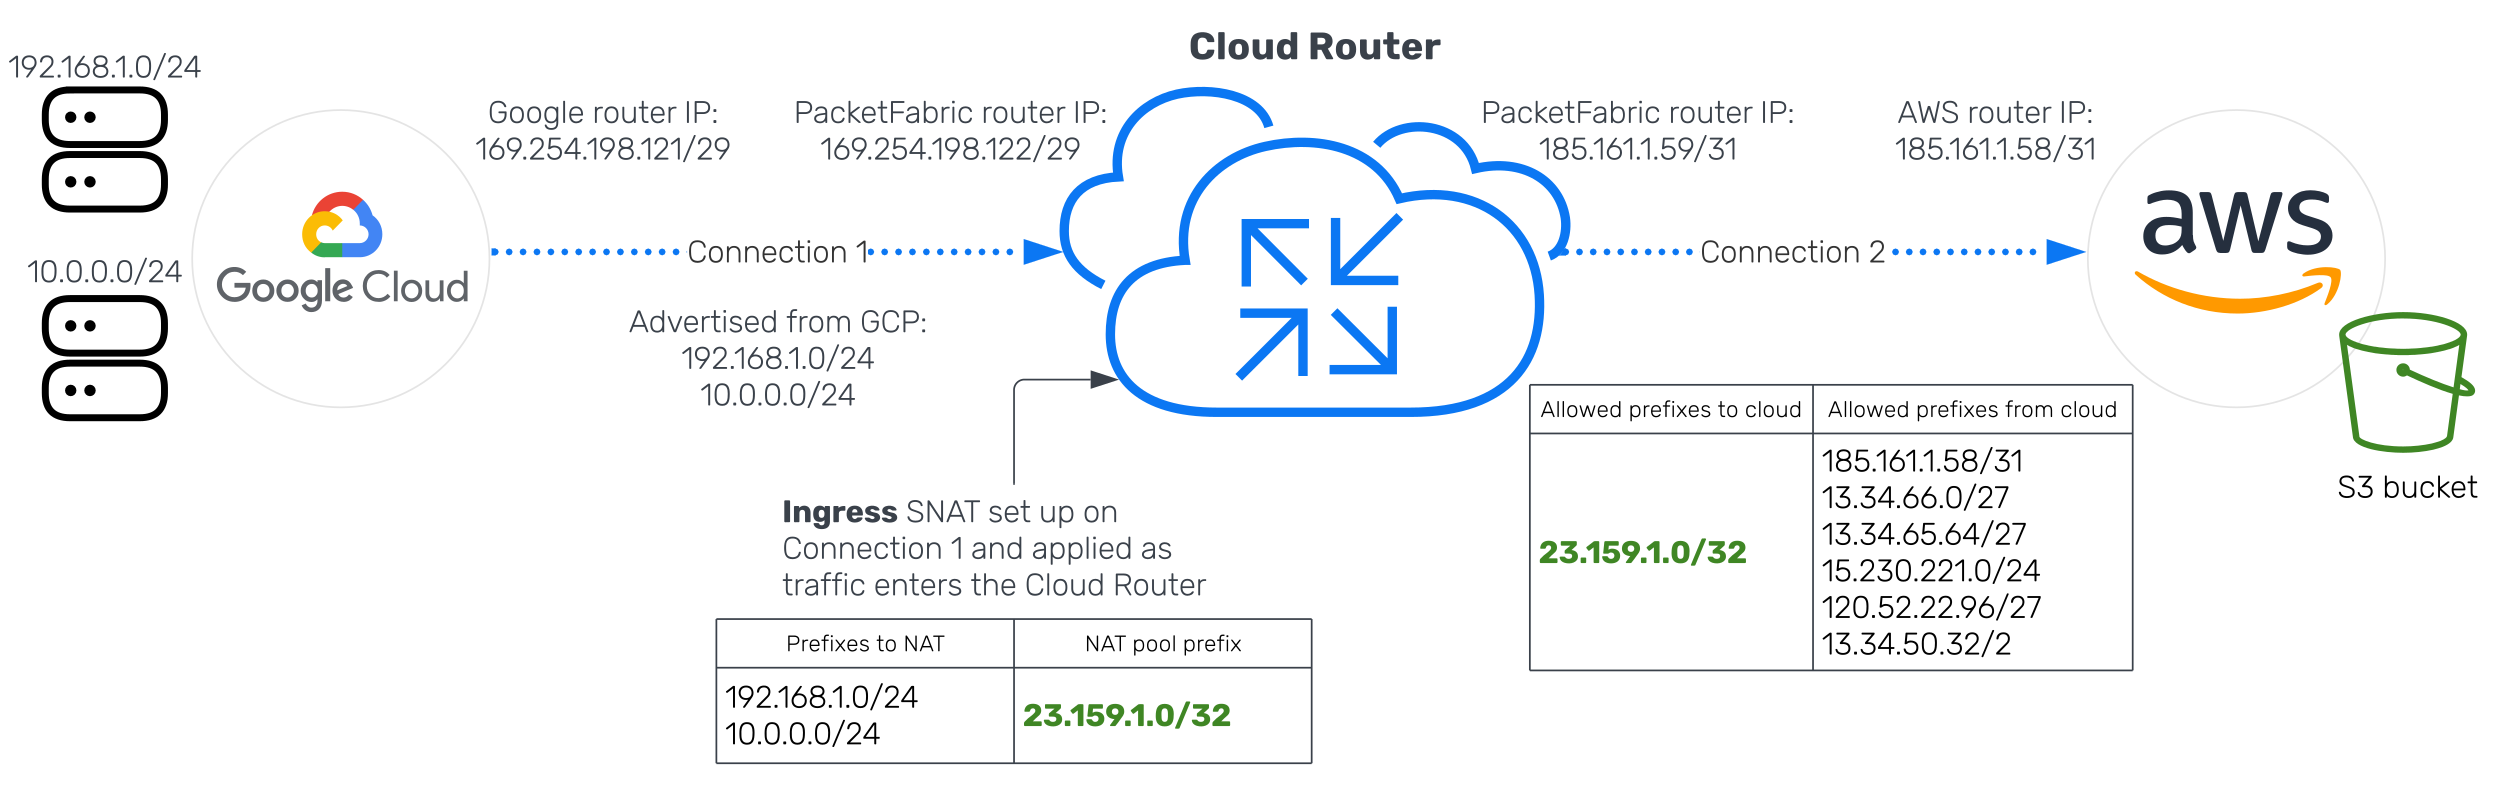 <svg xmlns="http://www.w3.org/2000/svg" xmlns:xlink="http://www.w3.org/1999/xlink" xmlns:lucid="lucid" width="1439" height="454"><g transform="translate(-119 -455)" lucid:page-tab-id="qX-ozdzJfJ4h"><path d="M0 0h1760v1360H0z" fill="#fff"/><path d="M801.14 604.8c-6.06-35.63 17.9-59.26 46.2-65.53 28.87-6.46 63.8-.56 77.1 30.1 44.45-10.35 77.95 14.75 80.55 55.37 2.3 36.55-16.18 67.56-73.93 67.56H819.33c-44.75 0-61.2-20.3-61.2-44.86 0-24.55 12.4-41.16 43-42.64z" stroke="#0b77f3" stroke-width="5.4" fill-opacity="0"/><path d="M911.44 538.34c14.14-16.98 50.24-13.47 56.88 13.66 27.14-6.27 48.2 6.65 51.68 28.43 1.15 8.3-1.15 19.02-9.24 21.97M754.08 619c-15.88-8.1-22.52-17.7-22.52-31 0-17.9 9.24-30.1 31.18-31.2-4.33-25.84 13.28-43 33.78-47.62 19.64-4.25 47.64.18 52.84 18.83M832.9 635.26H869v36.18M836.37 619.94v-36.2h36.1M923.85 616.43h-36.1v-36M869.86 617.35l-33.5-33.6M920.4 631.57v36.18h-36.1M886.9 634.34l33.5 33.4M887.76 616.43l36.96-36.92M832.04 672.18L869 635.26" stroke="#0b77f3" stroke-width="5.4" fill-opacity="0"/><path d="M1010.76 602.58l-9.53 3.33c2.02 6.47 3.18 12 3.76 18.84 2.3 36.55-16.18 67.56-73.93 67.56H819.33c-44.75 0-61.2-20.12-61.2-44.67-.3-8.68 1.44-15.88 5.2-23.45l-9.25-5.17c-15.88-8.1-22.52-17.52-22.52-31 0-17.9 9.24-29.9 31.18-31.2-4.33-25.84 13.28-43 33.78-47.44 19.64-4.43 47.64 0 52.84 18.65l2.02 10.53c18.48-3.32 38.4-1.66 53.7 8.3l6.36-8.5c14.14-16.97 50.24-13.46 56.88 13.67 27.14-6.27 48.2 6.65 51.68 28.43 1.15 8.5-1.15 19.02-9.24 22.15z" stroke="#000" stroke-opacity="0" fill="#fff" fill-opacity="0"/><path d="M401.56 600c0 47.25-38.3 85.56-85.56 85.56-47.25 0-85.56-38.3-85.56-85.56 0-47.25 38.3-85.56 85.56-85.56 47.25 0 85.56 38.3 85.56 85.56z" stroke="#e4e4e4" fill="#fff" filter="url(#a)"/><path d="M322.35 575.75l1.44.07 4.03-4.1.15-1.72c-3.18-2.9-7.36-4.64-11.98-4.64-8.37 0-15.44 5.75-17.46 13.58.44-.35 1.45-.14 1.45-.14l7.92-1.32s.43-.7.72-.62c3.6-4.02 9.52-4.5 13.7-1.1z" stroke="#000" stroke-opacity="0" fill="#ea4335"/><path d="M333.46 578.94c-1-3.6-2.74-6.45-5.48-8.94l-5.63 5.75c2.45 2 3.75 4.78 3.75 7.97v1.04c2.74 0 5.05 2.28 5.05 5.06 0 2.84-2.3 5.12-5.05 5.12H316l-1 .97v6.18l1 .97h10.1c7.2 0 12.98-5.9 12.98-13.23 0-4.5-2.16-8.53-5.62-10.88z" stroke="#000" stroke-opacity="0" fill="#4285f4"/><path d="M305.9 603.05H316v-8.1h-10.1c-.72 0-1.3-.15-2.02-.5l-1.44.5-4.04 4.08-.3 1.32c2.32 1.87 4.92 2.77 7.8 2.77z" stroke="#000" stroke-opacity="0" fill="#34a853"/><path d="M305.9 576.58c-7.2 0-12.98 5.96-12.98 13.24 0 4.3 1.73 7.96 5.2 10.6l5.76-5.96c-1.87-.83-2.88-2.57-2.88-4.64 0-2.78 2.16-5.06 4.9-5.06 2.02 0 3.75 1.1 4.62 2.98l5.77-5.9c-2.32-3.18-6.07-5.26-10.4-5.26z" stroke="#000" stroke-opacity="0" fill="#fbbc05"/><path d="M253.96 628.75c-2.74 0-5.2-.97-7.07-2.9-2.03-2.02-3.04-4.37-3.04-7.14 0-2.77 1-5.12 3.03-7.06 1.87-2 4.32-2.98 7.06-2.98 2.6 0 4.9.9 6.78 2.77l-1.87 1.94c-1.44-1.32-3.03-2-4.9-1.94-2.03 0-3.76.7-5.06 2.15-1.43 1.38-2.15 3.12-2.15 5.13 0 2.08.72 3.82 2.16 5.2 1.3 1.46 3.04 2.15 5.06 2.15 2.02 0 3.6-.7 4.9-2 .87-.84 1.3-2.02 1.6-3.47h-6.5v-2.77h9.1c.14.5.14 1.05.14 1.74 0 2.7-.87 4.85-2.3 6.44-1.9 1.87-4.2 2.77-6.94 2.77zm21.07-1.8c-1.16 1.25-2.74 1.8-4.48 1.8-1.73 0-3.3-.55-4.6-1.8-1.17-1.25-1.74-2.77-1.74-4.64 0-1.8.58-3.4 1.74-4.56 1.3-1.25 2.88-1.87 4.6-1.87 1.75 0 3.33.62 4.5 1.87 1.28 1.17 1.86 2.77 1.86 4.57 0 1.88-.57 3.4-1.87 4.65zm-7.07-1.8c.72.76 1.6 1.1 2.6 1.1s1.87-.34 2.6-1.1c.57-.76 1-1.66 1-2.84 0-1.1-.3-2.07-1-2.83-.73-.7-1.6-1.04-2.6-1.04-1-.07-1.88.35-2.6 1.04-.72.76-1 1.73-1 2.84 0 1.12.28 2.1 1 2.85zm21.06 1.8c-1.15 1.25-2.74 1.8-4.47 1.8-1.88 0-3.32-.55-4.62-1.8-1.15-1.25-1.87-2.77-1.87-4.64 0-1.8.72-3.4 1.87-4.56 1.3-1.25 2.74-1.87 4.62-1.87 1.73 0 3.32.62 4.47 1.87 1.3 1.17 1.88 2.77 1.88 4.57 0 1.88-.58 3.4-1.88 4.65zm-7.07-1.8c.72.76 1.6 1.1 2.6 1.1s1.73-.34 2.45-1.1c.72-.76 1.16-1.66 1.16-2.84 0-1.1-.44-2.07-1.16-2.83-.58-.7-1.44-1.04-2.45-1.04-1-.07-1.88.35-2.6 1.04-.72.76-1 1.73-1 2.84 0 1.12.28 2.1 1 2.85zm16.3 9.5c-1.44 0-2.6-.42-3.6-1.2-1-.75-1.6-1.65-2.02-2.7l2.45-1.03c.15.63.58 1.18 1.16 1.66.57.42 1.15.7 2 .7 1.02 0 1.9-.35 2.47-.97.58-.7 1.02-1.6 1.02-2.83v-.9h-.15c-.86.97-1.87 1.45-3.3 1.45-1.75 0-3.2-.62-4.34-1.87-1.3-1.25-1.88-2.84-1.88-4.57 0-1.8.58-3.33 1.88-4.64 1.15-1.25 2.6-1.87 4.32-1.87.73 0 1.3.13 1.88.4.58.3 1.15.63 1.44 1.05h.15v-1.04h2.6v11.64c0 2.22-.58 3.95-1.74 5.06-1.15 1.1-2.6 1.66-4.32 1.66zm.15-8.4c1 0 1.87-.34 2.45-1.1.72-.76 1-1.66 1-2.77 0-1.18-.28-2.08-1-2.84-.58-.76-1.44-1.18-2.45-1.1-1 0-1.73.34-2.45 1.1-.72.76-1 1.66-1 2.84 0 1.1.28 2 1 2.77.72.76 1.44 1.1 2.45 1.1zm10.68-16.9v19.06h-2.9v-19.05zm7.64 19.4c-1.73 0-3.32-.62-4.47-1.8-1.3-1.25-1.88-2.84-1.88-4.64 0-1.86.58-3.45 1.74-4.63 1.16-1.25 2.6-1.87 4.33-1.87.72 0 1.45.2 2.17.48.57.28 1.15.56 1.58 1.1.44.43.72.77 1 1.33.3.42.45.77.74 1.25l.28.76-8.5 3.55c.57 1.32 1.58 2 3.02 2 1.3 0 2.3-.62 3.17-1.8l2.16 1.46c-.43.77-1.16 1.4-2.02 2.02-1 .56-2.02.83-3.32.83zm-3.6-6.65l5.76-2.42c-.14-.35-.43-.7-.86-.97-.58-.27-1-.34-1.6-.34-.7 0-1.57.35-2.3 1.04-.72.62-1 1.6-1 2.7zm23.8 6.65c-2.6 0-4.76-.83-6.5-2.56-1.72-1.8-2.6-3.96-2.6-6.6 0-2.63.88-4.77 2.6-6.58 1.74-1.73 3.9-2.56 6.5-2.56s4.76.9 6.35 2.84l-1.6 1.53c-1.14-1.53-2.73-2.22-4.75-2.22-1.88 0-3.46.63-4.76 1.95-1.44 1.25-2.02 2.98-2.02 5.06 0 2.08.72 3.82 2.02 5.06 1.3 1.32 2.88 1.94 4.76 1.94 2.02 0 3.75-.83 5.2-2.5l1.58 1.53c-.87 1.04-1.73 1.74-2.88 2.3-1.3.6-2.6.9-3.9.82zm10.96-.34h-2.16v-17.6h2.16zm3.75-10.6c1-1.17 2.46-1.8 4.33-1.8 1.73 0 3.18.63 4.33 1.8 1.15 1.25 1.72 2.78 1.72 4.58 0 1.8-.57 3.4-1.73 4.57-1.16 1.25-2.6 1.87-4.34 1.87-1.87 0-3.3-.62-4.32-1.87-1.16-1.18-1.74-2.77-1.74-4.57 0-1.8.58-3.33 1.74-4.57zm1.6 7.77c.7.76 1.72 1.17 2.73 1.17 1 0 1.88-.4 2.74-1.17.73-.84 1.16-1.88 1.16-3.2 0-1.3-.43-2.35-1.16-3.1-.86-.84-1.73-1.26-2.74-1.26-1 0-2.02.43-2.74 1.26-.72.76-1.15 1.8-1.15 3.12s.43 2.35 1.15 3.2zm21.06 2.84h-2.03v-1.66h-.15c-.3.56-.86 1.04-1.58 1.46-.73.34-1.45.55-2.17.55-1.44 0-2.6-.4-3.32-1.38-.86-.9-1.15-2.08-1.15-3.67v-7.35h2.16v7c0 2.22 1 3.4 2.9 3.4 1 0 1.72-.42 2.3-1.18.57-.77.86-1.6.86-2.57v-6.65h2.17v12.06zm7.63.35c-1.58 0-2.88-.55-4.04-1.8-1.16-1.25-1.6-2.77-1.6-4.57 0-1.8.44-3.33 1.6-4.57 1.15-1.24 2.45-1.8 4.03-1.8.87 0 1.6.14 2.3.56.73.4 1.3.9 1.74 1.45V610.82h2.17v17.6h-2.17v-1.66c-.43.56-1 1.04-1.73 1.46-.72.4-1.44.55-2.3.55zm.3-2c1 0 2-.42 2.73-1.18.72-.84 1-1.88 1-3.2 0-1.3-.28-2.35-1-3.1-.72-.84-1.73-1.2-2.74-1.2-1 0-1.88.36-2.6 1.2-.72.75-1.15 1.86-1.15 3.1 0 1.33.43 2.36 1.15 3.2.73.76 1.6 1.17 2.6 1.17z" stroke="#000" stroke-opacity="0" fill="#5f6368"/><path d="M755.92 456.83a6 6 0 0 1 6-6h228a6 6 0 0 1 6 6v48a6 6 0 0 1-6 6h-228a6 6 0 0 1-6-6z" stroke="#000" stroke-opacity="0" fill="#fff" fill-opacity="0"/><use xlink:href="#b" transform="matrix(1,0,0,1,760.924,455.834) translate(42.389 33.278)"/><use xlink:href="#c" transform="matrix(1,0,0,1,760.924,455.834) translate(110.922 33.278)"/><path d="M145.07 557.06a12 12 0 0 1 12-12h44.6a12 12 0 0 1 12 12v6.3a12 12 0 0 1-12 12h-44.6a12 12 0 0 1-12-12z" fill="#fff"/><path d="M172.1 522.48c0 .68-.62 1.3-1.3 1.3-.7 0-1.3-.62-1.3-1.3 0-.76.6-1.3 1.3-1.3.68 0 1.3.54 1.3 1.3zM160.98 522.48c0 .68-.55 1.3-1.3 1.3-.7 0-1.24-.62-1.24-1.3 0-.76.55-1.3 1.24-1.3.75 0 1.3.54 1.3 1.3z" stroke="#000" stroke-width="4"/><path d="M159.27 506.77h40.2c9.46 0 14.2 4.73 14.2 14.2V524c0 9.45-4.74 14.18-14.2 14.18h-40.2c-9.47 0-14.2-4.73-14.2-14.2v-3c0-9.48 4.73-14.2 14.2-14.2z" stroke="#000" stroke-width="4" fill-opacity="0"/><path d="M172.1 559.65c0 .76-.62 1.3-1.3 1.3-.7 0-1.3-.54-1.3-1.3 0-.68.6-1.3 1.3-1.3.68 0 1.3.62 1.3 1.3zM160.98 559.65c0 .76-.55 1.3-1.3 1.3-.7 0-1.24-.54-1.24-1.3 0-.68.55-1.3 1.24-1.3.75 0 1.3.62 1.3 1.3z" stroke="#000" stroke-width="4"/><path d="M159.27 543.95h40.2c9.46 0 14.2 4.73 14.2 14.2v3c0 9.48-4.74 14.2-14.2 14.2h-40.2c-9.47 0-14.2-4.72-14.2-14.2v-3c0-9.47 4.73-14.2 14.2-14.2z" stroke="#000" stroke-width="4" fill-opacity="0"/><path d="M159.27 506.77h40.2c9.46 0 14.2 4.73 14.2 14.2V524c0 9.45-4.74 14.18-14.2 14.18h-40.2c-9.47 0-14.2-4.73-14.2-14.2v-3c0-9.48 4.73-14.2 14.2-14.2zM159.27 543.95h40.2c9.46 0 14.2 4.73 14.2 14.2v3c0 9.48-4.74 14.2-14.2 14.2h-40.2c-9.47 0-14.2-4.72-14.2-14.2v-3c0-9.47 4.73-14.2 14.2-14.2zM114.86 482.77a6 6 0 0 1 6-6h117a6 6 0 0 1 6 6v18a6 6 0 0 1-6 6h-117a6 6 0 0 1-6-6z" stroke="#000" stroke-opacity="0" fill="#fff" fill-opacity="0"/><use xlink:href="#d" transform="matrix(1,0,0,1,119.864,481.77) translate(3.82 17.872)"/><path d="M701.67 598.6l.58 1.4-.58 1.42-1.42.58-1.4-.58-.6-1.42.6-1.4 1.4-.6zm-8 0l.58 1.4-.6 1.42-1.4.58-1.42-.58-.58-1.42.58-1.4 1.42-.6zm-8 0l.57 1.4-.58 1.42-1.42.58-1.4-.58-.6-1.42.6-1.4 1.4-.6zm-8.02 0l.6 1.4-.6 1.42-1.4.58-1.43-.58-.58-1.42.58-1.4 1.42-.6zm-8 0l.58 1.4-.58 1.42-1.42.58-1.4-.58-.6-1.42.6-1.4 1.4-.6zm-8 0l.58 1.4-.6 1.42-1.4.58-1.42-.58-.57-1.42.58-1.4 1.43-.6zm-8 0l.57 1.4-.6 1.42-1.4.58-1.4-.58-.6-1.42.6-1.4 1.4-.6zm-8.02 0l.6 1.4-.6 1.42-1.4.58-1.43-.58-.58-1.42.58-1.4 1.42-.6zm-8 0l.58 1.4-.58 1.42-1.4.58-1.42-.58-.6-1.42.6-1.4 1.4-.6zm-8 0l.58 1.4-.58 1.42-1.4.58-1.43-.58-.6-1.42.6-1.4 1.4-.6zm-8.02 0l.6 1.4-.6 1.42-1.4.58-1.4-.58-.2-.48v-1.88l.2-.47 1.4-.6zm-112.06 0l.6 1.4-.6 1.4-1.4.6-1.43-.6-.57-1.4.58-1.4 1.43-.6zm-8 0l.58 1.4-.58 1.4-1.42.6-1.4-.6-.6-1.4.6-1.4 1.4-.6zm-8 0l.58 1.4-.6 1.4-1.4.6-1.42-.6-.58-1.4.58-1.4 1.42-.6zm-8 0l.57 1.4-.57 1.4-1.42.6-1.4-.6-.6-1.4.6-1.4 1.4-.6zm-8.02 0l.6 1.4-.6 1.4-1.4.6-1.43-.6-.6-1.4.6-1.4 1.4-.6zm-8 0l.58 1.4-.6 1.4-1.4.6-1.4-.6-.6-1.4.6-1.4 1.4-.6zm-8 0l.58 1.4-.6 1.4-1.4.6-1.42-.6-.58-1.4.58-1.4 1.42-.6zm-8 0l.57 1.4-.6 1.4-1.4.6-1.42-.6-.6-1.4.6-1.4 1.4-.6zm-8.02 0l.58 1.4-.58 1.4-1.42.6-1.4-.6-.6-1.4.6-1.4 1.4-.6zm-8 0l.58 1.4-.6 1.4-1.4.6-1.4-.6-.6-1.4.6-1.4 1.4-.6zm-8 0l.57 1.4-.58 1.4-1.43.6-1.4-.6-.6-1.4.6-1.4 1.4-.6zm-8.02 0l.6 1.4-.6 1.4-1.4.6-1.43-.6-.58-1.4.58-1.4 1.42-.6zm-8 0l.58 1.4-.58 1.4-1.42.6-1.4-.6-.6-1.4.6-1.4 1.4-.6zm-8 0l.58 1.4-.6 1.4-1.4.6-1.42-.6-.58-1.4.58-1.4 1.42-.6zm109 2.2l-.35-.8.34-.8z" fill="#0b77f3"/><path d="M404.1 598v4H402l.06-2-.05-2z" fill="#0b77f3"/><path d="M404.14 597.98V602h-2.16l.05-2.02-.05-2.02zm-2.06 2.02l-.05 1.98h2.06V598h-2.07z" stroke="#0b77f3" stroke-width=".05" fill="#0b77f3"/><path d="M724.52 600l-14.26 4.64v-9.27z" fill="#0b77f3"/><path d="M731 600l-22.74 7.4V592.6zm-18.74 1.9l5.8-1.9-5.8-1.88z" stroke="#0b77f3" stroke-width=".05" fill="#0b77f3"/><use xlink:href="#e" transform="matrix(1,0,0,1,514.465,589.468) translate(0.005 16.622)"/><use xlink:href="#f" transform="matrix(1,0,0,1,514.465,589.468) translate(97.054 16.622)"/><path d="M145.07 677.15a12 12 0 0 1 12-12h44.6a12 12 0 0 1 12 12v6.3a12 12 0 0 1-12 12h-44.6a12 12 0 0 1-12-12z" fill="#fff"/><path d="M172.1 642.56c0 .7-.62 1.3-1.3 1.3-.7 0-1.3-.6-1.3-1.3 0-.75.6-1.3 1.3-1.3.68 0 1.3.55 1.3 1.3zM160.98 642.56c0 .7-.55 1.3-1.3 1.3-.7 0-1.24-.6-1.24-1.3 0-.75.55-1.3 1.24-1.3.75 0 1.3.55 1.3 1.3z" stroke="#000" stroke-width="4"/><path d="M159.27 626.86h40.2c9.46 0 14.2 4.73 14.2 14.2v3c0 9.48-4.74 14.2-14.2 14.2h-40.2c-9.47 0-14.2-4.72-14.2-14.2v-3c0-9.47 4.73-14.2 14.2-14.2z" stroke="#000" stroke-width="4" fill-opacity="0"/><path d="M172.1 679.74c0 .75-.62 1.3-1.3 1.3-.7 0-1.3-.55-1.3-1.3 0-.7.6-1.3 1.3-1.3.68 0 1.3.6 1.3 1.3zM160.98 679.74c0 .75-.55 1.3-1.3 1.3-.7 0-1.24-.55-1.24-1.3 0-.7.55-1.3 1.24-1.3.75 0 1.3.6 1.3 1.3z" stroke="#000" stroke-width="4"/><path d="M159.27 664.03h40.2c9.46 0 14.2 4.73 14.2 14.2v3.02c0 9.46-4.74 14.2-14.2 14.2h-40.2c-9.47 0-14.2-4.74-14.2-14.2v-3.02c0-9.47 4.73-14.2 14.2-14.2z" stroke="#000" stroke-width="4" fill-opacity="0"/><path d="M159.27 626.86h40.2c9.46 0 14.2 4.73 14.2 14.2v3c0 9.48-4.74 14.2-14.2 14.2h-40.2c-9.47 0-14.2-4.72-14.2-14.2v-3c0-9.47 4.73-14.2 14.2-14.2zM159.27 664.03h40.2c9.46 0 14.2 4.73 14.2 14.2v3.02c0 9.46-4.74 14.2-14.2 14.2h-40.2c-9.47 0-14.2-4.74-14.2-14.2v-3.02c0-9.47 4.73-14.2 14.2-14.2zM114.86 600.6a6 6 0 0 1 6-6h117a6 6 0 0 1 6 6v18a6 6 0 0 1-6 6h-117a6 6 0 0 1-6-6z" stroke="#000" stroke-opacity="0" fill="#fff" fill-opacity="0"/><use xlink:href="#g" transform="matrix(1,0,0,1,119.864,599.586) translate(14.727 17.872)"/><path d="M471.35 620.02a6 6 0 0 1 6-6h178.42a6 6 0 0 1 6 6v82.26a6 6 0 0 1-6 6H477.35a6 6 0 0 1-6-6z" stroke="#000" stroke-opacity="0" fill="#fff" fill-opacity="0"/><use xlink:href="#h" transform="matrix(1,0,0,1,476.347,619.017) translate(4.562 27.247)"/><use xlink:href="#i" transform="matrix(1,0,0,1,476.347,619.017) translate(95.122 27.247)"/><use xlink:href="#j" transform="matrix(1,0,0,1,476.347,619.017) translate(137.611 27.247)"/><use xlink:href="#k" transform="matrix(1,0,0,1,476.347,619.017) translate(34.82 48.314)"/><use xlink:href="#g" transform="matrix(1,0,0,1,476.347,619.017) translate(45.727 69.381)"/><path d="M1290.57 598.6l.6 1.4-.6 1.42-1.4.58-1.43-.58-.58-1.42.58-1.4 1.42-.6zm-7.9 0l.58 1.4-.6 1.42-1.4.58-1.42-.58-.58-1.42.58-1.4 1.42-.6zm-7.92 0l.6 1.4-.6 1.42-1.4.58-1.42-.58-.6-1.42.6-1.4 1.4-.6zm-7.9 0l.58 1.4-.6 1.42-1.4.58-1.4-.58-.6-1.42.6-1.4 1.4-.6zm-7.9 0l.57 1.4-.6 1.42-1.4.58-1.4-.58-.6-1.42.6-1.4 1.4-.6zm-7.92 0l.58 1.4-.57 1.42-1.42.58-1.4-.58-.6-1.42.6-1.4 1.4-.6zm-7.9 0l.57 1.4-.58 1.42-1.42.58-1.4-.58-.6-1.42.6-1.4 1.4-.6zm-7.92 0l.6 1.4-.6 1.42-1.4.58-1.42-.58-.6-1.42.6-1.4 1.4-.6zm-7.9 0l.58 1.4-.58 1.42-1.42.58-1.4-.58-.6-1.42.6-1.4 1.4-.6zm-7.9 0l.57 1.4-.58 1.42-1.43.58-1.4-.58-.6-1.42.6-1.4 1.4-.6zm-7.92 0l.58 1.4-.58 1.42-1.42.58-1.4-.58-.6-1.42.6-1.4 1.4-.6zm-118.64 0l.58 1.4-.58 1.42-1.42.58-1.4-.58-.6-1.42.6-1.4 1.4-.6zm-7.9 0l.57 1.4-.57 1.42-1.42.58-1.4-.58-.6-1.42.6-1.4 1.4-.6zm-7.92 0l.6 1.4-.6 1.42-1.4.58-1.43-.58-.6-1.42.6-1.4 1.4-.6zm-7.9 0l.58 1.4-.6 1.42-1.4.58-1.42-.58-.58-1.42.58-1.4 1.42-.6zm-7.92 0l.6 1.4-.6 1.42-1.4.58-1.43-.58-.58-1.42.57-1.4 1.42-.6zm-7.9 0l.58 1.4-.6 1.42-1.4.58-1.42-.58-.58-1.42.58-1.4 1.42-.6zm-7.92 0l.6 1.4-.6 1.42-1.4.58-1.43-.58-.58-1.42.58-1.4 1.42-.6zm-7.9 0l.58 1.4-.6 1.42-1.4.58-1.42-.58-.58-1.42.58-1.4 1.42-.6zm-7.92 0l.6 1.4-.6 1.42-1.4.58-1.43-.58-.58-1.42.58-1.4 1.42-.6zm-7.9 0l.58 1.4-.6 1.42-1.4.58-1.4-.58-.6-1.42.6-1.4 1.4-.6zm75.84 1.8l-.17-.4.17-.4z" fill="#0b77f3"/><path d="M1020.3 602h-3.88l.76-.62 2.38-3.1.13-.28h.6z" fill="#0b77f3"/><path d="M1020.32 602.03h-3.97l.8-.67 2.4-3.1.12-.28h.65zm-.62-4l-.12.26-2.38 3.1-.7.58h3.77v-3.95z" stroke="#0b77f3" stroke-width=".05" fill="#0b77f3"/><path d="M1313.33 600l-14.26 4.64v-9.27z" fill="#0b77f3"/><path d="M1319.8 600l-22.73 7.4v-14.8zm-18.73 1.88l5.8-1.88-5.8-1.88z" stroke="#0b77f3" stroke-width=".05" fill="#0b77f3"/><use xlink:href="#e" transform="matrix(1,0,0,1,1097.498,589.468) translate(0.005 16.622)"/><use xlink:href="#l" transform="matrix(1,0,0,1,1097.498,589.468) translate(97.054 16.622)"/><path d="M564.18 739.98a6 6 0 0 1 6-6h265a6 6 0 0 1 6 6v77a6 6 0 0 1-6 6h-265a6 6 0 0 1-6-6z" stroke="#000" stroke-opacity="0" fill="#fff" fill-opacity="0"/><use xlink:href="#m" transform="matrix(1,0,0,1,569.181,738.975) translate(0 16.622)"/><use xlink:href="#n" transform="matrix(1,0,0,1,569.181,738.975) translate(71.271 16.622)"/><use xlink:href="#o" transform="matrix(1,0,0,1,569.181,738.975) translate(118.436 16.622)"/><use xlink:href="#p" transform="matrix(1,0,0,1,569.181,738.975) translate(147.787 16.622)"/><use xlink:href="#q" transform="matrix(1,0,0,1,569.181,738.975) translate(173.102 16.622)"/><use xlink:href="#r" transform="matrix(1,0,0,1,569.181,738.975) translate(0 37.689)"/><use xlink:href="#s" transform="matrix(1,0,0,1,569.181,738.975) translate(97.049 37.689)"/><use xlink:href="#t" transform="matrix(1,0,0,1,569.181,738.975) translate(108.711 37.689)"/><use xlink:href="#u" transform="matrix(1,0,0,1,569.181,738.975) translate(143.627 37.689)"/><use xlink:href="#v" transform="matrix(1,0,0,1,569.181,738.975) translate(206.382 37.689)"/><use xlink:href="#w" transform="matrix(1,0,0,1,569.181,738.975) translate(0 58.756)"/><use xlink:href="#x" transform="matrix(1,0,0,1,569.181,738.975) translate(52.747 58.756)"/><use xlink:href="#y" transform="matrix(1,0,0,1,569.181,738.975) translate(108.409 58.756)"/><use xlink:href="#z" transform="matrix(1,0,0,1,569.181,738.975) translate(139.591 58.756)"/><use xlink:href="#A" transform="matrix(1,0,0,1,569.181,738.975) translate(190.382 58.756)"/><path d="M531.35 811.33h171.33v28H531.35z" fill="#fff"/><path d="M702.68 811.33H874v28H702.7zM531.35 839.33h171.33v55H531.35z" fill="#fff"/><path d="M702.68 839.33H874v55H702.7z" fill="#fff"/><path d="M531.35 811.33v28M702.68 811.33v28M874 811.33v28M531.35 839.33v55M702.68 839.33v55M874 839.33v55M531.35 811.33h171.33M702.68 811.33H874M531.35 839.33h171.33M531.35 894.33h171.33M702.68 839.33H874M702.68 894.33H874" stroke="#3a414a" fill="none"/><use xlink:href="#B" transform="matrix(1,0,0,1,536.347,816.333) translate(35.127 13.567)"/><use xlink:href="#C" transform="matrix(1,0,0,1,536.347,816.333) translate(86.993 13.567)"/><use xlink:href="#D" transform="matrix(1,0,0,1,536.347,816.333) translate(102.66 13.567)"/><use xlink:href="#E" transform="matrix(1,0,0,1,707.681,816.333) translate(35.753 13.567)"/><use xlink:href="#F" transform="matrix(1,0,0,1,707.681,816.333) translate(63.06 13.567)"/><use xlink:href="#G" transform="matrix(1,0,0,1,707.681,816.333) translate(92.127 13.567)"/><use xlink:href="#H" transform="matrix(1,0,0,1,536.347,844.333) translate(0 18.056)"/><use xlink:href="#I" transform="matrix(1,0,0,1,536.347,844.333) translate(0 39.122)"/><use xlink:href="#J" transform="matrix(1,0,0,1,707.681,844.333) translate(0 28.589)"/><path d="M702.68 733.48v-54a6 6 0 0 1 6-6h38.1" stroke="#3a414a" fill="none"/><path d="M703.18 733.98h-1v-.52h1z" stroke="#3a414a" stroke-width=".05" fill="#3a414a"/><path d="M761.54 673.5l-14.26 4.63v-9.27z" stroke="#3a414a" fill="#3a414a"/><path d="M541.18 498.16a6 6 0 0 1 6-6h237.37a6 6 0 0 1 6 6v61.2a6 6 0 0 1-6 6H547.17a6 6 0 0 1-6-6z" stroke="#000" stroke-opacity="0" fill="#fff" fill-opacity="0"/><use xlink:href="#K" transform="matrix(1,0,0,1,546.181,497.159) translate(29.698 28.622)"/><use xlink:href="#L" transform="matrix(1,0,0,1,546.181,497.159) translate(137.662 28.622)"/><use xlink:href="#M" transform="matrix(1,0,0,1,546.181,497.159) translate(190.391 28.622)"/><use xlink:href="#N" transform="matrix(1,0,0,1,546.181,497.159) translate(44.951 49.689)"/><path d="M341.17 498.16a6 6 0 0 1 6-6h237.36a6 6 0 0 1 6 6v61.2a6 6 0 0 1-6 6H347.17a6 6 0 0 1-6-6z" stroke="#000" stroke-opacity="0" fill="#fff" fill-opacity="0"/><use xlink:href="#O" transform="matrix(1,0,0,1,346.165,497.159) translate(53.547 28.622)"/><use xlink:href="#L" transform="matrix(1,0,0,1,346.165,497.159) translate(113.813 28.622)"/><use xlink:href="#M" transform="matrix(1,0,0,1,346.165,497.159) translate(166.542 28.622)"/><use xlink:href="#P" transform="matrix(1,0,0,1,346.165,497.159) translate(46.391 49.689)"/><path d="M999.58 676.5h163v28h-163zM1162.58 676.5h184v28h-184zM999.58 704.5h163v136.4h-163zM1162.58 704.5h184v136.4h-184z" fill="#fff"/><path d="M999.58 676.5v28M1162.58 676.5v28M1346.58 676.5v28M999.58 704.5v136.4M1162.58 704.5v136.4M1346.58 704.5v136.4M999.58 676.5h163M1162.58 676.5h184M999.58 704.5h163M999.58 840.9h163M1162.58 704.5h184M1162.58 840.9h184" stroke="#3a414a" fill="none"/><g><use xlink:href="#Q" transform="matrix(1,0,0,1,1004.582,681.5) translate(1.14 13.567)"/><use xlink:href="#R" transform="matrix(1,0,0,1,1004.582,681.5) translate(51.833 13.567)"/><use xlink:href="#C" transform="matrix(1,0,0,1,1004.582,681.5) translate(103.073 13.567)"/><use xlink:href="#S" transform="matrix(1,0,0,1,1004.582,681.5) translate(118.74 13.567)"/></g><g><use xlink:href="#Q" transform="matrix(1,0,0,1,1167.582,681.5) translate(3.54 13.567)"/><use xlink:href="#R" transform="matrix(1,0,0,1,1167.582,681.5) translate(54.233 13.567)"/><use xlink:href="#T" transform="matrix(1,0,0,1,1167.582,681.5) translate(105.473 13.567)"/><use xlink:href="#S" transform="matrix(1,0,0,1,1167.582,681.5) translate(137.34 13.567)"/></g><g><use xlink:href="#U" transform="matrix(1,0,0,1,1004.582,709.5) translate(0 69.589)"/></g><g><use xlink:href="#V" transform="matrix(1,0,0,1,1167.582,709.5) translate(0 16.922)"/><use xlink:href="#W" transform="matrix(1,0,0,1,1167.582,709.5) translate(0 37.989)"/><use xlink:href="#X" transform="matrix(1,0,0,1,1167.582,709.5) translate(0 59.056)"/><use xlink:href="#Y" transform="matrix(1,0,0,1,1167.582,709.5) translate(0 80.122)"/><use xlink:href="#Z" transform="matrix(1,0,0,1,1167.582,709.5) translate(0 101.189)"/><use xlink:href="#aa" transform="matrix(1,0,0,1,1167.582,709.5) translate(0 122.256)"/></g><g filter="url(#a)"><path d="M1492.7 600c0 47.25-38.3 85.56-85.56 85.56-47.26 0-85.56-38.3-85.56-85.56 0-47.25 38.3-85.56 85.56-85.56 47.25 0 85.56 38.3 85.56 85.56z" stroke="#e4e4e4" fill="#fff"/></g><path d="M1381.27 590.28c0 1.5.12 2.63.36 3.55.35.85.7 1.77 1.3 2.83.24.3.24.64.24.93 0 .34-.24.77-.7 1.12l-2.5 1.7c-.36.22-.7.36-.95.36-.48 0-.83-.2-1.2-.57-.58-.63-1.06-1.2-1.4-1.83-.5-.7-.84-1.42-1.32-2.34-3.08 3.62-6.88 5.46-11.63 5.46-3.2 0-5.93-1-7.83-2.85-1.9-1.9-2.96-4.47-2.96-7.6 0-3.4 1.18-6.1 3.68-8.15 2.37-2.06 5.57-3.05 9.6-3.05 1.3 0 2.74.07 4.16.28 1.54.22 2.97.5 4.63.86v-2.85c0-2.98-.7-5.1-1.9-6.32-1.3-1.2-3.44-1.84-6.4-1.84-1.43 0-2.86.2-4.28.55-1.42.36-2.85.8-4.27 1.28-.6.3-1.07.5-1.43.57-.23.07-.47.07-.6.07-.58 0-.82-.35-.82-1.2v-1.92c0-.64.12-1.14.24-1.42.23-.28.58-.5 1.17-.78 1.3-.7 2.97-1.35 5-1.77 1.9-.57 3.9-.78 6.04-.78 4.76 0 8.2 1.06 10.45 3.2 2.14 2.12 3.2 5.38 3.2 9.7v12.78zm-16 6.03c1.3 0 2.6-.27 4.02-.7 1.4-.5 2.72-1.35 3.8-2.55.58-.7 1.05-1.56 1.3-2.5.23-.98.35-2.12.35-3.46v-1.64c-1.07-.3-2.38-.5-3.56-.72-1.32-.14-2.5-.2-3.8-.2-2.62 0-4.52.5-5.82 1.55-1.3 1.06-1.9 2.55-1.9 4.53 0 1.85.47 3.27 1.42 4.2.95.98 2.26 1.48 4.16 1.48zm31.66 4.27c-.7 0-1.18-.14-1.54-.43-.25-.2-.6-.78-.84-1.5l-9.25-30.5c-.23-.85-.35-1.35-.35-1.63 0-.63.36-.98.95-.98h3.9c.73 0 1.2.14 1.56.42.24.22.47.78.7 1.56l6.65 26.1 6.18-26.1c.24-.78.48-1.34.7-1.56.37-.2.96-.42 1.68-.42h3.08c.83 0 1.3.14 1.66.42.24.22.6.78.7 1.56l6.18 26.4 6.9-26.4c.22-.78.46-1.34.82-1.56.23-.2.83-.42 1.54-.42h3.68c.6 0 .95.35.95 1 0 .2 0 .42-.12.63 0 .28-.12.57-.24 1l-9.48 30.5c-.24.78-.6 1.28-.83 1.56-.37.23-.84.37-1.55.37h-3.45c-.7 0-1.18-.07-1.54-.36-.24-.27-.6-.77-.7-1.55l-6.18-25.47-6.05 25.4c-.24.78-.48 1.28-.7 1.56-.37.3-.96.43-1.67.43h-3.33zm50.67 1.06c-2.02 0-4.04-.28-6.05-.7-2.02-.5-3.56-1-4.5-1.57-.72-.35-1.08-.78-1.32-1.13-.12-.36-.24-.78-.24-1.14v-2c0-.85.35-1.2.94-1.2.24 0 .48 0 .72.07.23.14.6.28.94.42 1.43.56 2.85 1.06 4.4 1.34 1.54.36 3.08.5 4.74.5 2.5 0 4.4-.43 5.7-1.28 1.3-.85 2-2.13 2-3.76 0-1.13-.34-2-1.06-2.77-.7-.78-2-1.4-3.9-2.05l-5.7-1.78c-2.97-.92-5.1-2.27-6.4-4.04-1.32-1.7-1.9-3.62-1.9-5.68 0-1.7.35-3.12 1.06-4.4.7-1.27 1.66-2.34 2.85-3.26 1.17-.85 2.48-1.56 4.02-2.06 1.66-.42 3.32-.64 4.98-.64.95 0 1.78.08 2.6.15.96.14 1.8.28 2.62.42.83.2 1.55.42 2.26.63.7.28 1.3.5 1.66.7.6.37.95.65 1.18 1 .24.36.36.78.36 1.35v1.85c0 .78-.36 1.2-.95 1.2-.24 0-.83-.14-1.42-.42-2.25-1.06-4.86-1.55-7.6-1.55-2.24 0-4.02.35-5.2 1.13-1.3.7-1.9 1.85-1.9 3.48 0 1.13.35 2.05 1.18 2.84.83.7 2.26 1.5 4.4 2.12l5.57 1.78c2.85.92 4.86 2.2 6.05 3.83 1.3 1.56 1.9 3.48 1.9 5.53 0 1.64-.36 3.2-1.07 4.54-.7 1.35-1.66 2.56-2.85 3.48-1.3 1-2.73 1.7-4.4 2.2-1.77.57-3.67.85-5.68.85z" stroke="#000" stroke-opacity="0" stroke-width=".82" fill="#252f3e"/><path d="M1455.07 620.8c-12.93 9.57-31.8 14.68-48.05 14.68-22.78 0-43.2-8.38-58.73-22.35-1.2-1.14-.13-2.63 1.4-1.78 16.74 9.72 37.4 15.6 58.74 15.6 14.36 0 30.14-2.97 44.73-9.14 2.14-.98 4.04 1.43 1.9 3z" stroke="#000" stroke-opacity="0" stroke-width=".82" fill="#f90"/><path d="M1460.53 614.62c-1.66-2.13-11.04-1-15.2-.5-1.3.14-1.53-.92-.34-1.77 7.34-5.18 19.56-3.7 21-2 1.4 1.78-.37 14-7.37 19.8-1.07.93-2.02.5-1.54-.7 1.53-3.9 5.1-12.7 3.43-14.83z" stroke="#000" stroke-opacity="0" stroke-width=".82" fill="#f90"/><path d="M1543.62 679.27c.23.97-.08 1.95-.7 2.68-.7.9-2.04 1.2-3.84 1.2-1.33 0-2.98-.15-4.7-.56l-3.2 23.73c-.1 2.34-2.2 4.3-6.2 5.9-1.56.58-3.36 1.14-5.4 1.63-5.1 1.13-11.2 1.78-17.3 1.78-11.12 0-28.66-2.5-28.97-9.3l-7.83-57.77-.07-.73v-.24c0-7.6 19.4-12.96 36.88-12.96 17.38 0 36.8 5.35 36.8 12.96v.24l-.08.73-3.2 23.5c5 2.83 7.43 5 7.82 7.2zM1527.5 706l3.28-24.3c-8-2.27-18.25-6.8-26.3-10.6-.64.4-1.42.72-2.2.72-2.2 0-3.92-1.78-3.92-3.9 0-2.1 1.72-3.8 3.92-3.8 2.03 0 3.75 1.63 3.83 3.65 8.94 4.2 18.4 8.1 25.15 10.2l3.3-24.46c-.4.34-.95.58-1.42.82-.16.08-.32.17-.47.17-.47.23-.94.4-1.4.63-.25.1-.4.17-.64.25-.47.16-1.02.32-1.56.56-.16 0-.32.08-.47.08-.72.25-1.5.5-2.2.65-.24.08-.48.08-.63.17-.63.16-1.18.32-1.8.4-.24.08-.48.16-.8.16-.7.16-1.32.33-2.02.4-.16.1-.32.1-.47.1-.87.15-1.73.3-2.6.47-.22 0-.53 0-.77.1l-2.03.23c-.23 0-.54.08-.78.08l-2.52.24h-.3l-2.83.25h-.78c-.7.08-1.4.08-2.2.08-.23 0-.54 0-.77.08h-5.72c-.24-.08-.55-.08-.78-.08-.8 0-1.5 0-2.2-.1h-.78l-2.82-.23h-.3l-2.52-.24c-.23 0-.55-.08-.78-.08-.7-.08-1.4-.16-2.04-.25-.23-.08-.54-.08-.78-.08l-2.58-.48c-.16 0-.32 0-.47-.1-.7-.07-1.33-.24-2.04-.4-.24 0-.56-.08-.8-.16-.62-.08-1.17-.24-1.8-.4-.15 0-.38-.1-.62-.17-.7-.16-1.5-.4-2.2-.64-.15 0-.3-.1-.46-.1-.55-.23-1.02-.4-1.57-.55-.23-.08-.4-.16-.62-.25-.47-.24-.94-.4-1.4-.64-.17 0-.33-.1-.48-.18-.47-.24-.94-.48-1.4-.8l7.1 52.48v.25c0 1.7 9.5 5.75 25.23 5.75 5.8 0 11.66-.65 16.44-1.7 1.88-.5 3.52-.98 4.93-1.46 3.06-1.22 3.76-2.35 3.76-2.6 0-.08 0-.16.1-.24zm-25.22-67.7c-19.34 0-32.9 5.98-33.2 9.22l.08.4c0 .1.07.25.15.33.1.08.1.24.17.32l.3.33c.1.08.17.24.33.32.07.08.23.24.4.32.14.1.3.25.46.33.15.08.3.24.54.32.16.15.32.24.55.32.16.16.47.24.63.32.23.16.47.24.7.32.24.17.55.25.8.33.3.15.53.23.85.3.23.18.55.26.86.34.3.16.62.24.93.32.3.08.63.24 1.02.32.3.1.62.17 1 .33.4.1.8.17 1.1.25l1.18.25c.4.16.87.24 1.26.32.38.08.77.16 1.24.24l1.33.25c.4.1.86.17 1.33.17l1.5.24c.46.1.85.17 1.32.17.55.08 1.1.16 1.65.16.47.1.94.17 1.4.17.55.08 1.18.08 1.8.16.48 0 .95.08 1.42.08.7.08 1.4.08 2.1.08.4.08.78.08 1.25.08 1.1 0 2.27.08 3.53.08 1.17 0 2.35-.08 3.44-.08.47 0 .86 0 1.25-.08.7 0 1.4 0 2.12-.08.46 0 .85-.08 1.32-.08.63-.08 1.25-.08 1.88-.16.47 0 .94-.08 1.4-.17.56 0 1.1-.08 1.65-.16.47 0 .86-.08 1.33-.16.55-.07 1.02-.15 1.5-.23.46 0 .85-.08 1.32-.17l1.33-.24 1.26-.24c.38-.08.85-.16 1.24-.32.4-.1.78-.17 1.17-.25l1.1-.24c.4-.15.7-.23 1.03-.32.4-.08.7-.24 1-.32.33-.08.64-.16.95-.32.32-.08.63-.16.87-.33.3-.07.54-.15.86-.3.24-.1.56-.17.8-.34.23-.08.46-.16.7-.32.23-.08.47-.16.62-.32.24-.08.4-.16.55-.33.23-.1.4-.25.55-.33.15-.08.3-.24.47-.33.14-.08.3-.24.38-.32.16-.08.23-.24.3-.32.1-.08.25-.25.33-.33.08-.08.08-.16.16-.32.08-.08.16-.24.16-.33l.08-.4c-.32-3.24-13.86-9.23-33.12-9.23zm32.57 40.73c2.35.65 4.15.9 5 .65-.3-.57-1.32-1.7-4.6-3.65zm-32.8-11.1c0 .08.07.08.15.16l.08-.33c-.16 0-.24.08-.24.16z" stroke="#000" stroke-opacity="0" fill="#3f8624"/><g><use xlink:href="#ab" transform="matrix(1,0,0,1,1435.397,724.641) translate(28.973 16.83)"/><use xlink:href="#ac" transform="matrix(1,0,0,1,1435.397,724.641) translate(54.875 16.83)"/></g><path d="M936.73 498.16a6 6 0 0 1 6-6h237.36a6 6 0 0 1 6 6v61.2a6 6 0 0 1-6 6H942.72a6 6 0 0 1-6-6z" stroke="#000" stroke-opacity="0" fill="#fff" fill-opacity="0"/><g><use xlink:href="#K" transform="matrix(1,0,0,1,941.728,497.159) translate(29.698 28.622)"/><use xlink:href="#L" transform="matrix(1,0,0,1,941.728,497.159) translate(137.662 28.622)"/><use xlink:href="#M" transform="matrix(1,0,0,1,941.728,497.159) translate(190.391 28.622)"/><use xlink:href="#ad" transform="matrix(1,0,0,1,941.728,497.159) translate(63.013 49.689)"/></g><path d="M1142.6 498.16a6 6 0 0 1 6-6h237.36a6 6 0 0 1 6 6v61.2a6 6 0 0 1-6 6H1148.6a6 6 0 0 1-6-6z" stroke="#000" stroke-opacity="0" fill="#fff" fill-opacity="0"/><g><use xlink:href="#ae" transform="matrix(1,0,0,1,1147.591,497.159) translate(63.556 28.622)"/><use xlink:href="#L" transform="matrix(1,0,0,1,1147.591,497.159) translate(103.804 28.622)"/><use xlink:href="#M" transform="matrix(1,0,0,1,1147.591,497.159) translate(156.533 28.622)"/><use xlink:href="#af" transform="matrix(1,0,0,1,1147.591,497.159) translate(62.142 49.689)"/></g><defs><filter id="a" filterUnits="objectBoundingBox" x="-.05" y="-.02" width="1.08" height="1.08"><feOffset result="offOut" in="SourceAlpha" dx="-.82" dy="3.91"/><feGaussianBlur result="blurOut" in="offOut" stdDeviation="3.5"/><feColorMatrix result="colorOut" in="blurOut" values="0 0 0 0 0.235 0 0 0 0 0.235 0 0 0 0 0.235 0 0 0 0.337 0"/><feBlend in="SourceGraphic" in2="colorOut"/></filter><path fill="#3a414a" d="M646-252c11 0 23 9 21 21C656-64 531 10 357 10 168 10 54-80 48-261c-4-122-11-253 42-326 64-139 359-161 487-59 51 38 88 95 90 177 2 12-10 21-21 21H511c-21-1-26-8-32-26-16-64-52-92-123-92-82 0-119 45-122 132 1 91-13 224 35 270 37 35 120 39 165 10 21-13 36-37 45-72 5-18 12-25 32-26h135" id="ag"/><path fill="#3a414a" d="M227-25c0 13-11 26-25 25H84C70 1 59-12 59-25v-660c0-14 11-25 25-25h118c14 0 25 11 25 25v660" id="ah"/><path fill="#3a414a" d="M571-260C571-78 483 9 305 10 128 9 40-79 40-260c0-180 92-270 265-270 174 0 266 90 266 270zm-355 0c-2 84 12 148 89 148 80 0 90-64 90-148 0-83-11-148-90-148-77 0-91 65-89 148" id="ai"/><path fill="#3a414a" d="M416-63c-34 46-88 73-166 73C120 6 55-80 54-216v-279c0-14 11-25 25-25h125c14 0 26 11 26 25v273c0 65 29 98 87 98 57 0 90-39 90-98v-273c0-14 11-25 25-25h125c14 0 25 11 25 25v470c0 13-11 26-25 25H441c-28 0-26-33-25-63" id="aj"/><path fill="#3a414a" d="M409-57c-33 39-82 68-156 67C98 6 39-99 40-260c-1-159 60-265 213-270 67-1 114 25 147 59v-214c0-14 11-25 25-25h122c13 0 26 11 25 25v660c1 13-12 26-25 25H434c-27 0-27-29-25-57zM308-396c-105-6-101 134-80 220 12 32 36 52 80 52 76 0 93-62 93-140 0-76-20-131-93-132" id="ak"/><g id="b"><use transform="matrix(0.022,0,0,0.022,0,0)" xlink:href="#ag"/><use transform="matrix(0.022,0,0,0.022,15.6,0)" xlink:href="#ah"/><use transform="matrix(0.022,0,0,0.022,21.956,0)" xlink:href="#ai"/><use transform="matrix(0.022,0,0,0.022,35.533,0)" xlink:href="#aj"/><use transform="matrix(0.022,0,0,0.022,49.778,0)" xlink:href="#ak"/></g><path fill="#3a414a" d="M250-25c0 13-12 26-26 25H95C81 1 70-12 70-25v-650c0-14 11-25 25-25h272c161-2 278 74 278 228 1 99-54 163-124 194L658-32c9 15-4 32-18 32H507c-23 2-34-15-41-27L352-247H250v222zm209-449c-1-56-33-87-94-87H250v172h115c59 1 93-30 94-85" id="al"/><path fill="#3a414a" d="M443-112c0 41 17 112-25 112h-93C192-1 118-62 118-197v-192c-38-5-104 16-104-25 0-39-17-106 26-106h78v-165c-1-14 12-25 25-25h116c14 0 25 11 25 25v165h125c43 1 22 67 26 106 2 14-12 25-26 25H284v178c1 43 14 74 57 74 38 0 102-16 102 25" id="am"/><path fill="#3a414a" d="M524-154c34 5 22 39 5 63C486-30 407 11 299 10 127 9 28-93 38-279c8-158 98-251 260-251 178 0 264 109 261 291 0 14-11 25-25 25H214c-14 97 96 151 154 76 12-13 11-15 32-16h124zM298-421c-59 0-84 45-84 108 56-1 117 3 169-2 0-62-25-106-85-106" id="an"/><path fill="#3a414a" d="M234-25c0 13-12 26-26 25H84C70 1 59-12 59-25v-470c0-13 11-26 25-25h115c30-1 27 34 26 65 38-48 102-65 192-65 14 0 27 11 25 25-6 44 20 128-25 128h-97c-54 0-86 32-86 86v256" id="ao"/><g id="c"><use transform="matrix(0.022,0,0,0.022,0,0)" xlink:href="#al"/><use transform="matrix(0.022,0,0,0.022,15.2,0)" xlink:href="#ai"/><use transform="matrix(0.022,0,0,0.022,28.778,0)" xlink:href="#aj"/><use transform="matrix(0.022,0,0,0.022,43.022,0)" xlink:href="#am"/><use transform="matrix(0.022,0,0,0.022,53.4,0)" xlink:href="#an"/><use transform="matrix(0.022,0,0,0.022,66.6,0)" xlink:href="#ao"/></g><path fill="#3a414a" d="M317-22c4 31-63 32-63 0v-596L75-480c-26 19-63-30-38-49l213-164c16-10 67-16 67 15v656" id="ap"/><path fill="#3a414a" d="M279-710c148 0 232 89 238 231 3 73-29 126-59 168C386-210 316-107 242-8c-17 18-81 8-56-27l158-222C170-223 42-318 42-479c0-142 89-231 237-231zM105-479c0 105 71 170 174 170s175-65 175-170c0-106-72-171-175-171s-174 65-174 171" id="aq"/><path fill="#3a414a" d="M507-37c0 22-3 38-23 37H74C48 2 48-37 58-56c4-6 10-14 19-23l259-259c51-51 91-79 93-169 0-90-56-144-148-143-96 1-143 59-155 144 3 29-64 34-64 4 0-125 83-205 219-208 162-6 244 125 199 278-16 56-56 92-97 134L149-60h335c15 0 23 8 23 23" id="ar"/><path fill="#3a414a" d="M166-70c-2 29 9 71-23 70-29-2-72 10-70-22 1-29-9-72 22-71 30 1 72-9 71 23" id="as"/><path fill="#3a414a" d="M541-226C541-84 449 8 298 10 147 8 55-84 55-226c0-76 31-132 63-177 69-97 135-196 208-289 17-18 79-7 54 27L230-453c179-34 311 60 311 227zm-423 0c2 111 73 176 180 176s178-65 180-176c-2-111-73-175-180-175s-178 64-180 175" id="at"/><path fill="#3a414a" d="M558-197C554-56 450 10 309 10 166 10 66-55 60-197c0-90 50-147 113-177-49-29-88-77-88-152 3-127 98-184 224-184s221 57 224 184c0 75-39 123-88 152 63 30 113 87 113 177zm-435 0c0 100 84 147 186 147s186-47 186-147-84-146-186-146-186 46-186 146zm25-329c0 86 74 123 161 123 85 0 161-39 161-123 0-86-73-124-161-124-87 0-161 38-161 124" id="au"/><path fill="#3a414a" d="M549-378c0 219-30 390-241 388C136 10 75-102 68-266c-10-231 3-444 240-444 191 0 241 138 241 332zM308-650c-181-2-186 191-177 379 3 127 52 221 177 221 163 1 178-151 178-326 0-151-34-274-178-274" id="av"/><path fill="#3a414a" d="M374-771c9-27 71-20 56 17L86 69c-5 27-72 21-56-17" id="aw"/><path fill="#3a414a" d="M447-22c4 31-63 32-63 0v-158H54c-32 1-24-50-11-68l304-435c12-22 46-16 78-17 13 0 22 9 22 22v438h91c30-4 32 60 0 60h-91v158zM111-240h273v-389" id="ax"/><g id="d"><use transform="matrix(0.018,0,0,0.018,0,0)" xlink:href="#ap"/><use transform="matrix(0.018,0,0,0.018,7.076,0)" xlink:href="#aq"/><use transform="matrix(0.018,0,0,0.018,17.244,0)" xlink:href="#ar"/><use transform="matrix(0.018,0,0,0.018,27.2,0)" xlink:href="#as"/><use transform="matrix(0.018,0,0,0.018,30.222,0)" xlink:href="#ap"/><use transform="matrix(0.018,0,0,0.018,37.298,0)" xlink:href="#at"/><use transform="matrix(0.018,0,0,0.018,47.644,0)" xlink:href="#au"/><use transform="matrix(0.018,0,0,0.018,58.418,0)" xlink:href="#as"/><use transform="matrix(0.018,0,0,0.018,61.44,0)" xlink:href="#ap"/><use transform="matrix(0.018,0,0,0.018,68.516,0)" xlink:href="#as"/><use transform="matrix(0.018,0,0,0.018,72.409,0)" xlink:href="#av"/><use transform="matrix(0.018,0,0,0.018,83.058,0)" xlink:href="#aw"/><use transform="matrix(0.018,0,0,0.018,91.04,0)" xlink:href="#ar"/><use transform="matrix(0.018,0,0,0.018,100.782,0)" xlink:href="#ax"/></g><path fill="#333" d="M535-205c-1-30 67-29 63-1C581-68 488 9 331 10 124 10 65-132 65-349s57-362 266-361c158 2 249 77 267 216 3 24-37 25-55 16-4-3-7-9-8-17-22-110-84-155-204-155-132 0-199 76-202 216-3 123-5 273 57 332 62 58 204 67 278 19 35-22 58-63 71-122" id="ay"/><path fill="#333" d="M502-260c0 162-65 270-223 270S56-98 56-260c0-163 65-270 223-270s223 107 223 270zm-385 0c0 126 49 210 162 212 113-2 162-86 162-212 0-127-48-210-162-212-114 2-162 85-162 212" id="az"/><path fill="#333" d="M142-22c4 30-61 32-61 0v-476c-4-30 61-32 61 0v47c38-46 82-80 168-79 136 2 204 89 204 224v284c4 30-61 32-61 0v-279c1-103-51-172-153-171-97 0-158 70-158 171v279" id="aA"/><path fill="#333" d="M427-128c20-5 60-6 53 17C457-35 376 7 274 10 127 8 51-105 54-260c0-159 67-270 220-270 156 0 223 110 221 273 0 13-10 22-23 22H116C113-107 216-13 346-61c38-14 60-43 81-67zM274-472c-105 0-157 75-158 181h318c-1-107-55-181-160-181" id="aB"/><path fill="#333" d="M434-166c17-10 55-6 51 17C472-43 396 7 278 10 118 9 56-94 56-260c0-167 62-268 222-270 119 2 193 55 207 159 4 23-34 27-51 17-30-70-63-119-156-118-128 0-168 101-160 247 6 113 57 177 160 177 83 0 122-34 147-102 3-8 6-13 9-16" id="aC"/><path fill="#333" d="M337-36c11 49-43 35-81 36-102 2-135-68-136-167v-295c-39-7-107 22-100-36 4-38 65-16 100-22v-168c-4-30 61-32 61 0v168h124c30-4 32 58 0 58H181v291c1 66 16 111 80 113 30 1 77-11 76 22" id="aD"/><path fill="#333" d="M142-22c4 30-61 32-61 0v-476c-4-30 61-32 61 0v476zm11-665c0 27 6 61-23 60-27-1-61 6-60-22 1-27-6-62 22-61 28 0 62-6 61 23" id="aE"/><g id="e"><use transform="matrix(0.018,0,0,0.018,0,0)" xlink:href="#ay"/><use transform="matrix(0.018,0,0,0.018,11.573,0)" xlink:href="#az"/><use transform="matrix(0.018,0,0,0.018,21.493,0)" xlink:href="#aA"/><use transform="matrix(0.018,0,0,0.018,31.982,0)" xlink:href="#aA"/><use transform="matrix(0.018,0,0,0.018,42.471,0)" xlink:href="#aB"/><use transform="matrix(0.018,0,0,0.018,52.178,0)" xlink:href="#aC"/><use transform="matrix(0.018,0,0,0.018,61.707,0)" xlink:href="#aD"/><use transform="matrix(0.018,0,0,0.018,68.089,0)" xlink:href="#aE"/><use transform="matrix(0.018,0,0,0.018,72.053,0)" xlink:href="#az"/><use transform="matrix(0.018,0,0,0.018,81.973,0)" xlink:href="#aA"/></g><path fill="#333" d="M317-22c4 31-63 32-63 0v-596L75-480c-26 19-63-30-38-49l213-164c16-10 67-16 67 15v656" id="aF"/><use transform="matrix(0.018,0,0,0.018,0,0)" xlink:href="#aF" id="f"/><g id="g"><use transform="matrix(0.018,0,0,0.018,0,0)" xlink:href="#ap"/><use transform="matrix(0.018,0,0,0.018,7.076,0)" xlink:href="#av"/><use transform="matrix(0.018,0,0,0.018,17.689,0)" xlink:href="#as"/><use transform="matrix(0.018,0,0,0.018,21.582,0)" xlink:href="#av"/><use transform="matrix(0.018,0,0,0.018,32.196,0)" xlink:href="#as"/><use transform="matrix(0.018,0,0,0.018,36.089,0)" xlink:href="#av"/><use transform="matrix(0.018,0,0,0.018,46.702,0)" xlink:href="#as"/><use transform="matrix(0.018,0,0,0.018,50.596,0)" xlink:href="#av"/><use transform="matrix(0.018,0,0,0.018,61.244,0)" xlink:href="#aw"/><use transform="matrix(0.018,0,0,0.018,69.227,0)" xlink:href="#ar"/><use transform="matrix(0.018,0,0,0.018,78.969,0)" xlink:href="#ax"/></g><path fill="#3a414a" d="M624-31c17 34-49 45-60 16l-62-160H148C125-119 107-59 80-6 62 7 13 2 26-31l253-649c5-29 81-28 92 0zM172-235h306L325-629" id="aG"/><path fill="#3a414a" d="M437-69c-35 45-86 80-168 79C112 7 54-105 54-260s58-267 215-270c81-2 133 35 168 79v-237c-4-30 61-32 61 0v666c4 30-61 32-61 0v-47zM275-472c-163-9-185 191-142 330 17 56 65 95 142 94 120-2 163-93 163-215 0-120-46-206-163-209" id="aH"/><path fill="#3a414a" d="M437-505c8-26 76-22 61 16L314-25c-5 34-79 33-92 0L38-489c-18-34 50-45 61-16L268-73" id="aI"/><path fill="#3a414a" d="M427-128c20-5 60-6 53 17C457-35 376 7 274 10 127 8 51-105 54-260c0-159 67-270 220-270 156 0 223 110 221 273 0 13-10 22-23 22H116C113-107 216-13 346-61c38-14 60-43 81-67zM274-472c-105 0-157 75-158 181h318c-1-107-55-181-160-181" id="aJ"/><path fill="#3a414a" d="M142-22c4 30-61 32-61 0v-475c-5-32 61-33 61 0v46c26-55 87-74 173-69 30-4 31 61 0 58-106-11-173 35-173 130v310" id="aK"/><path fill="#3a414a" d="M337-36c11 49-43 35-81 36-102 2-135-68-136-167v-295c-39-7-107 22-100-36 4-38 65-16 100-22v-168c-4-30 61-32 61 0v168h124c30-4 32 58 0 58H181v291c1 66 16 111 80 113 30 1 77-11 76 22" id="aL"/><path fill="#3a414a" d="M142-22c4 30-61 32-61 0v-476c-4-30 61-32 61 0v476zm11-665c0 27 6 61-23 60-27-1-61 6-60-22 1-27-6-62 22-61 28 0 62-6 61 23" id="aM"/><path fill="#3a414a" d="M430-205C529 3 171 89 60-76c-38-36 17-73 46-38 29 39 68 66 140 66 89 0 173-58 122-136-82-76-315-34-306-201 5-93 75-145 179-145 96 2 163 38 184 110 8 27-49 30-59 9-24-39-58-61-125-61-84 0-143 56-106 126 62 67 254 52 295 141" id="aN"/><g id="h"><use transform="matrix(0.018,0,0,0.018,0,0)" xlink:href="#aG"/><use transform="matrix(0.018,0,0,0.018,11.449,0)" xlink:href="#aH"/><use transform="matrix(0.018,0,0,0.018,21.76,0)" xlink:href="#aI"/><use transform="matrix(0.018,0,0,0.018,30.969,0)" xlink:href="#aJ"/><use transform="matrix(0.018,0,0,0.018,40.676,0)" xlink:href="#aK"/><use transform="matrix(0.018,0,0,0.018,46.862,0)" xlink:href="#aL"/><use transform="matrix(0.018,0,0,0.018,53.244,0)" xlink:href="#aM"/><use transform="matrix(0.018,0,0,0.018,57.209,0)" xlink:href="#aN"/><use transform="matrix(0.018,0,0,0.018,65.956,0)" xlink:href="#aJ"/><use transform="matrix(0.018,0,0,0.018,75.662,0)" xlink:href="#aH"/></g><path fill="#3a414a" d="M191-22c4 30-61 32-61 0v-440c-41-9-119 25-111-36 4-40 74-15 111-22-8-132 20-226 151-220 35 1 84-13 74 36 1 33-45 22-74 22-92 0-92 72-90 162h132c30-4 32 58 0 58H191v440" id="aO"/><path fill="#3a414a" d="M502-260c0 162-65 270-223 270S56-98 56-260c0-163 65-270 223-270s223 107 223 270zm-385 0c0 126 49 210 162 212 113-2 162-86 162-212 0-127-48-210-162-212-114 2-162 85-162 212" id="aP"/><path fill="#3a414a" d="M142-22c4 30-61 32-61 0v-476c-4-30 61-32 61 0v35c32-40 73-67 143-67 75 0 128 31 160 94 28-54 90-94 170-94 124 5 186 86 187 217v291c4 30-61 32-61 0v-281c1-106-40-169-136-169-90 0-133 65-133 169v281c4 30-61 32-61 0v-281c1-105-42-169-136-169-90 0-133 65-133 168v282" id="aQ"/><g id="i"><use transform="matrix(0.018,0,0,0.018,0,0)" xlink:href="#aO"/><use transform="matrix(0.018,0,0,0.018,6.4,0)" xlink:href="#aK"/><use transform="matrix(0.018,0,0,0.018,12.373,0)" xlink:href="#aP"/><use transform="matrix(0.018,0,0,0.018,22.293,0)" xlink:href="#aQ"/></g><path fill="#3a414a" d="M604-260C600-91 506 8 334 10 129 9 66-130 66-350s63-358 268-360c124-1 202 55 244 133 11 27 23 47 11 67-16 10-59 10-59-15-27-75-89-126-196-125-130 3-202 71-204 210-2 128-11 286 60 341 39 30 85 49 144 49 149-2 221-94 207-261H367c-30 4-32-60 0-60h214c41 3 16 73 23 111" id="aR"/><path fill="#3a414a" d="M535-205c-1-30 67-29 63-1C581-68 488 9 331 10 124 10 65-132 65-349s57-362 266-361c158 2 249 77 267 216 3 24-37 25-55 16-4-3-7-9-8-17-22-110-84-155-204-155-132 0-199 76-202 216-3 123-5 273 57 332 62 58 204 67 278 19 35-22 58-63 71-122" id="aS"/><path fill="#3a414a" d="M157-22c4 30-63 32-63 0v-655c0-14 8-23 22-23h243c140 2 228 67 230 207-2 140-90 207-230 207H157v264zm369-471c-1-102-64-148-172-147H157v294h197c108 1 171-45 172-147" id="aT"/><path fill="#3a414a" d="M167-420c-2 29 9 71-23 70-29-2-72 10-70-22 1-29-9-72 22-71 30 1 72-9 71 23zm0 350c-2 29 9 71-23 70-29-2-72 10-70-22 1-29-9-72 22-71 30 1 72-9 71 23" id="aU"/><g id="j"><use transform="matrix(0.018,0,0,0.018,0,0)" xlink:href="#aR"/><use transform="matrix(0.018,0,0,0.018,11.804,0)" xlink:href="#aS"/><use transform="matrix(0.018,0,0,0.018,23.378,0)" xlink:href="#aT"/><use transform="matrix(0.018,0,0,0.018,34.542,0)" xlink:href="#aU"/></g><g id="k"><use transform="matrix(0.018,0,0,0.018,0,0)" xlink:href="#ap"/><use transform="matrix(0.018,0,0,0.018,7.076,0)" xlink:href="#aq"/><use transform="matrix(0.018,0,0,0.018,17.244,0)" xlink:href="#ar"/><use transform="matrix(0.018,0,0,0.018,27.2,0)" xlink:href="#as"/><use transform="matrix(0.018,0,0,0.018,30.222,0)" xlink:href="#ap"/><use transform="matrix(0.018,0,0,0.018,37.298,0)" xlink:href="#at"/><use transform="matrix(0.018,0,0,0.018,47.644,0)" xlink:href="#au"/><use transform="matrix(0.018,0,0,0.018,58.418,0)" xlink:href="#as"/><use transform="matrix(0.018,0,0,0.018,61.44,0)" xlink:href="#ap"/><use transform="matrix(0.018,0,0,0.018,68.516,0)" xlink:href="#as"/><use transform="matrix(0.018,0,0,0.018,72.409,0)" xlink:href="#av"/><use transform="matrix(0.018,0,0,0.018,83.058,0)" xlink:href="#aw"/><use transform="matrix(0.018,0,0,0.018,91.04,0)" xlink:href="#ar"/><use transform="matrix(0.018,0,0,0.018,100.782,0)" xlink:href="#ax"/></g><path fill="#333" d="M507-37c0 22-3 38-23 37H74C48 2 48-37 58-56c4-6 10-14 19-23l259-259c51-51 91-79 93-169 0-90-56-144-148-143-96 1-143 59-155 144 3 29-64 34-64 4 0-125 83-205 219-208 162-6 244 125 199 278-16 56-56 92-97 134L149-60h335c15 0 23 8 23 23" id="aV"/><use transform="matrix(0.018,0,0,0.018,0,0)" xlink:href="#aV" id="l"/><path fill="#3a414a" d="M255-25c0 13-12 26-26 25H95C81 1 70-12 70-25v-650c0-14 11-25 25-25h134c14 0 26 11 26 25v650" id="aW"/><path fill="#3a414a" d="M234-25c1 13-12 26-25 25H84C70 1 59-12 59-25v-470c0-14 11-25 25-25h115c30-1 27 33 26 63 33-40 91-74 166-73 131 5 198 89 198 226v279c0 13-11 26-25 25H438c-13 1-26-12-25-25v-273c0-61-29-98-89-98-57 0-90 39-90 98v273" id="aX"/><path fill="#3a414a" d="M575-14c-2 160-100 233-261 234-144-1-235-56-264-167-2-14 12-26 26-26h127c36 6 29 53 63 63 71 24 143-7 133-90v-67c-32 33-79 57-146 56C89-12 32-126 40-296c6-139 68-232 213-234 73-1 123 32 156 72-1-30-4-62 25-62h115c14-1 26 12 26 25v481zM307-396c-99-6-103 121-81 203 12 32 37 52 81 52 72-1 93-53 93-128s-21-126-93-127" id="aY"/><path fill="#3a414a" d="M523-153C521 3 312 36 162-4 96-22 46-58 31-123c-2-14 12-25 24-25h114c37 14 55 49 108 49 45 0 88-37 57-71-38-41-156-41-210-72-46-27-80-60-81-127 1-196 359-203 442-70 13 21 23 38 10 57-5 5-10 8-16 8H375c-40-9-54-47-107-47-42 0-75 36-48 67 39 43 176 41 227 76 44 30 73 64 76 125" id="aZ"/><g id="m"><use transform="matrix(0.018,0,0,0.018,0,0)" xlink:href="#aW"/><use transform="matrix(0.018,0,0,0.018,5.76,0)" xlink:href="#aX"/><use transform="matrix(0.018,0,0,0.018,17.191,0)" xlink:href="#aY"/><use transform="matrix(0.018,0,0,0.018,28.462,0)" xlink:href="#ao"/><use transform="matrix(0.018,0,0,0.018,36.462,0)" xlink:href="#an"/><use transform="matrix(0.018,0,0,0.018,47.022,0)" xlink:href="#aZ"/><use transform="matrix(0.018,0,0,0.018,56.853,0)" xlink:href="#aZ"/></g><path fill="#3a414a" d="M555-181C555-43 447 8 304 10 165 8 63-50 48-170c-2-28 63-28 63 0 18 80 89 121 193 120 112 1 188-35 188-131 0-66-42-85-95-109-121-61-333-59-329-240 7-123 99-180 231-180s219 61 236 175c3 28-62 29-63 0-10-72-85-117-173-115-90 0-172 32-168 120 5 112 109 116 203 153 110 44 221 58 221 196" id="ba"/><path fill="#3a414a" d="M157-22c4 30-63 32-63 0v-655c-5-31 52-29 64-11l369 564v-553c-6-32 63-33 63 0v654c4 30-54 29-65 11L157-574v552" id="bb"/><path fill="#3a414a" d="M310-22c4 30-63 32-63 0v-618H49c-30 5-32-60 0-60h458c31-5 33 60 0 60H310v618" id="bc"/><g id="n"><use transform="matrix(0.018,0,0,0.018,0,0)" xlink:href="#ba"/><use transform="matrix(0.018,0,0,0.018,10.756,0)" xlink:href="#bb"/><use transform="matrix(0.018,0,0,0.018,22.916,0)" xlink:href="#aG"/><use transform="matrix(0.018,0,0,0.018,33.138,0)" xlink:href="#bc"/></g><g id="o"><use transform="matrix(0.018,0,0,0.018,0,0)" xlink:href="#aN"/><use transform="matrix(0.018,0,0,0.018,8.747,0)" xlink:href="#aJ"/><use transform="matrix(0.018,0,0,0.018,18.382,0)" xlink:href="#aL"/></g><path fill="#3a414a" d="M443-69c-38 47-80 80-167 79C140 9 76-81 76-214v-284c-4-30 61-32 61 0v279c0 114 50 171 149 171 97 0 157-70 157-171v-279c-4-30 61-32 61 0v476c4 30-61 32-61 0v-47" id="bd"/><path fill="#3a414a" d="M143 168c4 30-61 32-61 0v-666c-4-30 61-32 61 0v47c35-45 86-80 168-79 157 3 215 112 215 270S468 7 311 10c-81 2-133-35-168-79v237zm-1-425c0 120 46 206 163 209 164 9 185-191 142-330-17-57-64-95-142-94-120 2-163 94-163 215" id="be"/><g id="p"><use transform="matrix(0.018,0,0,0.018,0,0)" xlink:href="#bd"/><use transform="matrix(0.018,0,0,0.018,10.4,0)" xlink:href="#be"/></g><path fill="#3a414a" d="M142-22c4 30-61 32-61 0v-476c-4-30 61-32 61 0v47c38-46 82-80 168-79 136 2 204 89 204 224v284c4 30-61 32-61 0v-279c1-103-51-172-153-171-97 0-158 70-158 171v279" id="bf"/><g id="q"><use transform="matrix(0.018,0,0,0.018,0,0)" xlink:href="#aP"/><use transform="matrix(0.018,0,0,0.018,9.92,0)" xlink:href="#bf"/></g><path fill="#3a414a" d="M434-166c17-10 55-6 51 17C472-43 396 7 278 10 118 9 56-94 56-260c0-167 62-268 222-270 119 2 193 55 207 159 4 23-34 27-51 17-30-70-63-119-156-118-128 0-168 101-160 247 6 113 57 177 160 177 83 0 122-34 147-102 3-8 6-13 9-16" id="bg"/><g id="r"><use transform="matrix(0.018,0,0,0.018,0,0)" xlink:href="#aS"/><use transform="matrix(0.018,0,0,0.018,11.573,0)" xlink:href="#aP"/><use transform="matrix(0.018,0,0,0.018,21.493,0)" xlink:href="#bf"/><use transform="matrix(0.018,0,0,0.018,31.982,0)" xlink:href="#bf"/><use transform="matrix(0.018,0,0,0.018,42.471,0)" xlink:href="#aJ"/><use transform="matrix(0.018,0,0,0.018,52.178,0)" xlink:href="#bg"/><use transform="matrix(0.018,0,0,0.018,61.707,0)" xlink:href="#aL"/><use transform="matrix(0.018,0,0,0.018,68.089,0)" xlink:href="#aM"/><use transform="matrix(0.018,0,0,0.018,72.053,0)" xlink:href="#aP"/><use transform="matrix(0.018,0,0,0.018,81.973,0)" xlink:href="#bf"/></g><use transform="matrix(0.018,0,0,0.018,0,0)" xlink:href="#ap" id="s"/><path fill="#3a414a" d="M398-69c-35 47-90 80-177 79C124 6 42-45 42-139c0-162 205-162 356-184 8-102-36-151-136-149-66-1-114 28-128 74-7 23-62 21-57-7 18-80 85-123 185-125 125 0 197 58 197 175v333c4 30-61 32-61 0v-47zm-295-75c2 68 61 96 128 96 120 0 175-85 167-220-83 13-201 20-253 56-28 18-42 41-42 68" id="bh"/><g id="t"><use transform="matrix(0.018,0,0,0.018,0,0)" xlink:href="#bh"/><use transform="matrix(0.018,0,0,0.018,9.529,0)" xlink:href="#bf"/><use transform="matrix(0.018,0,0,0.018,20.018,0)" xlink:href="#aH"/></g><path fill="#3a414a" d="M143-22c4 30-61 32-61 0v-666c-4-30 61-32 61 0v666" id="bi"/><g id="u"><use transform="matrix(0.018,0,0,0.018,0,0)" xlink:href="#bh"/><use transform="matrix(0.018,0,0,0.018,9.529,0)" xlink:href="#be"/><use transform="matrix(0.018,0,0,0.018,19.858,0)" xlink:href="#be"/><use transform="matrix(0.018,0,0,0.018,30.187,0)" xlink:href="#bi"/><use transform="matrix(0.018,0,0,0.018,34.187,0)" xlink:href="#aM"/><use transform="matrix(0.018,0,0,0.018,38.151,0)" xlink:href="#aJ"/><use transform="matrix(0.018,0,0,0.018,47.858,0)" xlink:href="#aH"/></g><g id="v"><use transform="matrix(0.018,0,0,0.018,0,0)" xlink:href="#bh"/><use transform="matrix(0.018,0,0,0.018,9.529,0)" xlink:href="#aN"/></g><g id="w"><use transform="matrix(0.018,0,0,0.018,0,0)" xlink:href="#aL"/><use transform="matrix(0.018,0,0,0.018,6.382,0)" xlink:href="#aK"/><use transform="matrix(0.018,0,0,0.018,12.427,0)" xlink:href="#bh"/><use transform="matrix(0.018,0,0,0.018,21.867,0)" xlink:href="#aO"/><use transform="matrix(0.018,0,0,0.018,28.267,0)" xlink:href="#aO"/><use transform="matrix(0.018,0,0,0.018,34.667,0)" xlink:href="#aM"/><use transform="matrix(0.018,0,0,0.018,38.631,0)" xlink:href="#bg"/></g><g id="x"><use transform="matrix(0.018,0,0,0.018,0,0)" xlink:href="#aJ"/><use transform="matrix(0.018,0,0,0.018,9.707,0)" xlink:href="#bf"/><use transform="matrix(0.018,0,0,0.018,20.053,0)" xlink:href="#aL"/><use transform="matrix(0.018,0,0,0.018,26.436,0)" xlink:href="#aJ"/><use transform="matrix(0.018,0,0,0.018,36.142,0)" xlink:href="#aK"/><use transform="matrix(0.018,0,0,0.018,42.329,0)" xlink:href="#aN"/></g><path fill="#3a414a" d="M143-22c4 30-61 32-61 0v-666c-4-30 61-32 61 0v237c38-46 82-80 168-79 136 2 204 89 204 224v284c4 30-61 32-61 0v-279c1-103-51-172-153-171-97 0-158 70-158 171v279" id="bj"/><g id="y"><use transform="matrix(0.018,0,0,0.018,0,0)" xlink:href="#aL"/><use transform="matrix(0.018,0,0,0.018,6.382,0)" xlink:href="#bj"/><use transform="matrix(0.018,0,0,0.018,16.889,0)" xlink:href="#aJ"/></g><g id="z"><use transform="matrix(0.018,0,0,0.018,0,0)" xlink:href="#aS"/><use transform="matrix(0.018,0,0,0.018,11.573,0)" xlink:href="#bi"/><use transform="matrix(0.018,0,0,0.018,15.573,0)" xlink:href="#aP"/><use transform="matrix(0.018,0,0,0.018,25.493,0)" xlink:href="#bd"/><use transform="matrix(0.018,0,0,0.018,35.893,0)" xlink:href="#aH"/></g><path fill="#3a414a" d="M157-22c4 30-63 32-63 0v-655c0-14 8-23 22-23h233c136 0 232 64 230 202 0 110-61 171-151 193L589-31c18 30-33 42-53 23-62-92-115-193-173-288H157v274zm359-476c-1-102-64-142-172-142H157v284h187c108 0 171-40 172-142" id="bk"/><g id="A"><use transform="matrix(0.018,0,0,0.018,0,0)" xlink:href="#bk"/><use transform="matrix(0.018,0,0,0.018,11.271,0)" xlink:href="#aP"/><use transform="matrix(0.018,0,0,0.018,21.191,0)" xlink:href="#bd"/><use transform="matrix(0.018,0,0,0.018,31.591,0)" xlink:href="#aL"/><use transform="matrix(0.018,0,0,0.018,37.973,0)" xlink:href="#aJ"/><use transform="matrix(0.018,0,0,0.018,47.68,0)" xlink:href="#aK"/></g><path d="M157-22c4 30-63 32-63 0v-655c0-14 8-23 22-23h243c140 2 228 67 230 207-2 140-90 207-230 207H157v264zm369-471c-1-102-64-148-172-147H157v294h197c108 1 171-45 172-147" id="bl"/><path d="M142-22c4 30-61 32-61 0v-475c-5-32 61-33 61 0v46c26-55 87-74 173-69 30-4 31 61 0 58-106-11-173 35-173 130v310" id="bm"/><path d="M427-128c20-5 60-6 53 17C457-35 376 7 274 10 127 8 51-105 54-260c0-159 67-270 220-270 156 0 223 110 221 273 0 13-10 22-23 22H116C113-107 216-13 346-61c38-14 60-43 81-67zM274-472c-105 0-157 75-158 181h318c-1-107-55-181-160-181" id="bn"/><path d="M191-22c4 30-61 32-61 0v-440c-41-9-119 25-111-36 4-40 74-15 111-22-8-132 20-226 151-220 35 1 84-13 74 36 1 33-45 22-74 22-92 0-92 72-90 162h132c30-4 32 58 0 58H191v440" id="bo"/><path d="M142-22c4 30-61 32-61 0v-476c-4-30 61-32 61 0v476zm11-665c0 27 6 61-23 60-27-1-61 6-60-22 1-27-6-62 22-61 28 0 62-6 61 23" id="bp"/><path d="M474-40c33 34-33 58-58 25L258-217C202-147 148-74 90-5 66 12 16-5 43-40l176-226c-57-76-118-148-173-226-14-34 47-35 64-13l150 193c54-67 102-139 160-202 19-21 74-1 47 34L298-263" id="bq"/><path d="M430-205C529 3 171 89 60-76c-38-36 17-73 46-38 29 39 68 66 140 66 89 0 173-58 122-136-82-76-315-34-306-201 5-93 75-145 179-145 96 2 163 38 184 110 8 27-49 30-59 9-24-39-58-61-125-61-84 0-143 56-106 126 62 67 254 52 295 141" id="br"/><g id="B"><use transform="matrix(0.013,0,0,0.013,0,0)" xlink:href="#bl"/><use transform="matrix(0.013,0,0,0.013,8.373,0)" xlink:href="#bm"/><use transform="matrix(0.013,0,0,0.013,12.853,0)" xlink:href="#bn"/><use transform="matrix(0.013,0,0,0.013,20.067,0)" xlink:href="#bo"/><use transform="matrix(0.013,0,0,0.013,24.867,0)" xlink:href="#bp"/><use transform="matrix(0.013,0,0,0.013,27.84,0)" xlink:href="#bq"/><use transform="matrix(0.013,0,0,0.013,34.587,0)" xlink:href="#bn"/><use transform="matrix(0.013,0,0,0.013,41.867,0)" xlink:href="#br"/></g><path d="M337-36c11 49-43 35-81 36-102 2-135-68-136-167v-295c-39-7-107 22-100-36 4-38 65-16 100-22v-168c-4-30 61-32 61 0v168h124c30-4 32 58 0 58H181v291c1 66 16 111 80 113 30 1 77-11 76 22" id="bs"/><path d="M502-260c0 162-65 270-223 270S56-98 56-260c0-163 65-270 223-270s223 107 223 270zm-385 0c0 126 49 210 162 212 113-2 162-86 162-212 0-127-48-210-162-212-114 2-162 85-162 212" id="bt"/><g id="C"><use transform="matrix(0.013,0,0,0.013,0,0)" xlink:href="#bs"/><use transform="matrix(0.013,0,0,0.013,4.787,0)" xlink:href="#bt"/></g><path d="M157-22c4 30-63 32-63 0v-655c-5-31 52-29 64-11l369 564v-553c-6-32 63-33 63 0v654c4 30-54 29-65 11L157-574v552" id="bu"/><path d="M624-31c17 34-49 45-60 16l-62-160H148C125-119 107-59 80-6 62 7 13 2 26-31l253-649c5-29 81-28 92 0zM172-235h306L325-629" id="bv"/><path d="M310-22c4 30-63 32-63 0v-618H49c-30 5-32-60 0-60h458c31-5 33 60 0 60H310v618" id="bw"/><g id="D"><use transform="matrix(0.013,0,0,0.013,0,0)" xlink:href="#bu"/><use transform="matrix(0.013,0,0,0.013,9.12,0)" xlink:href="#bv"/><use transform="matrix(0.013,0,0,0.013,16.787,0)" xlink:href="#bw"/></g><g id="E"><use transform="matrix(0.013,0,0,0.013,0,0)" xlink:href="#bu"/><use transform="matrix(0.013,0,0,0.013,9.12,0)" xlink:href="#bv"/><use transform="matrix(0.013,0,0,0.013,16.787,0)" xlink:href="#bw"/></g><path d="M143 168c4 30-61 32-61 0v-666c-4-30 61-32 61 0v47c35-45 86-80 168-79 157 3 215 112 215 270S468 7 311 10c-81 2-133-35-168-79v237zm-1-425c0 120 46 206 163 209 164 9 185-191 142-330-17-57-64-95-142-94-120 2-163 94-163 215" id="bx"/><path d="M143-22c4 30-61 32-61 0v-666c-4-30 61-32 61 0v666" id="by"/><g id="F"><use transform="matrix(0.013,0,0,0.013,0,0)" xlink:href="#bx"/><use transform="matrix(0.013,0,0,0.013,7.747,0)" xlink:href="#bt"/><use transform="matrix(0.013,0,0,0.013,15.187,0)" xlink:href="#bt"/><use transform="matrix(0.013,0,0,0.013,22.627,0)" xlink:href="#by"/></g><g id="G"><use transform="matrix(0.013,0,0,0.013,0,0)" xlink:href="#bx"/><use transform="matrix(0.013,0,0,0.013,7.747,0)" xlink:href="#bm"/><use transform="matrix(0.013,0,0,0.013,12.227,0)" xlink:href="#bn"/><use transform="matrix(0.013,0,0,0.013,19.44,0)" xlink:href="#bo"/><use transform="matrix(0.013,0,0,0.013,24.24,0)" xlink:href="#bp"/><use transform="matrix(0.013,0,0,0.013,27.213,0)" xlink:href="#bq"/></g><path d="M317-22c4 31-63 32-63 0v-596L75-480c-26 19-63-30-38-49l213-164c16-10 67-16 67 15v656" id="bz"/><path d="M279-710c148 0 232 89 238 231 3 73-29 126-59 168C386-210 316-107 242-8c-17 18-81 8-56-27l158-222C170-223 42-318 42-479c0-142 89-231 237-231zM105-479c0 105 71 170 174 170s175-65 175-170c0-106-72-171-175-171s-174 65-174 171" id="bA"/><path d="M507-37c0 22-3 38-23 37H74C48 2 48-37 58-56c4-6 10-14 19-23l259-259c51-51 91-79 93-169 0-90-56-144-148-143-96 1-143 59-155 144 3 29-64 34-64 4 0-125 83-205 219-208 162-6 244 125 199 278-16 56-56 92-97 134L149-60h335c15 0 23 8 23 23" id="bB"/><path d="M166-70c-2 29 9 71-23 70-29-2-72 10-70-22 1-29-9-72 22-71 30 1 72-9 71 23" id="bC"/><path d="M541-226C541-84 449 8 298 10 147 8 55-84 55-226c0-76 31-132 63-177 69-97 135-196 208-289 17-18 79-7 54 27L230-453c179-34 311 60 311 227zm-423 0c2 111 73 176 180 176s178-65 180-176c-2-111-73-175-180-175s-178 64-180 175" id="bD"/><path d="M558-197C554-56 450 10 309 10 166 10 66-55 60-197c0-90 50-147 113-177-49-29-88-77-88-152 3-127 98-184 224-184s221 57 224 184c0 75-39 123-88 152 63 30 113 87 113 177zm-435 0c0 100 84 147 186 147s186-47 186-147-84-146-186-146-186 46-186 146zm25-329c0 86 74 123 161 123 85 0 161-39 161-123 0-86-73-124-161-124-87 0-161 38-161 124" id="bE"/><path d="M549-378c0 219-30 390-241 388C136 10 75-102 68-266c-10-231 3-444 240-444 191 0 241 138 241 332zM308-650c-181-2-186 191-177 379 3 127 52 221 177 221 163 1 178-151 178-326 0-151-34-274-178-274" id="bF"/><path d="M374-771c9-27 71-20 56 17L86 69c-5 27-72 21-56-17" id="bG"/><path d="M447-22c4 31-63 32-63 0v-158H54c-32 1-24-50-11-68l304-435c12-22 46-16 78-17 13 0 22 9 22 22v438h91c30-4 32 60 0 60h-91v158zM111-240h273v-389" id="bH"/><g id="H"><use transform="matrix(0.018,0,0,0.018,0,0)" xlink:href="#bz"/><use transform="matrix(0.018,0,0,0.018,7.076,0)" xlink:href="#bA"/><use transform="matrix(0.018,0,0,0.018,17.244,0)" xlink:href="#bB"/><use transform="matrix(0.018,0,0,0.018,27.2,0)" xlink:href="#bC"/><use transform="matrix(0.018,0,0,0.018,30.222,0)" xlink:href="#bz"/><use transform="matrix(0.018,0,0,0.018,37.298,0)" xlink:href="#bD"/><use transform="matrix(0.018,0,0,0.018,47.644,0)" xlink:href="#bE"/><use transform="matrix(0.018,0,0,0.018,58.418,0)" xlink:href="#bC"/><use transform="matrix(0.018,0,0,0.018,61.44,0)" xlink:href="#bz"/><use transform="matrix(0.018,0,0,0.018,68.516,0)" xlink:href="#bC"/><use transform="matrix(0.018,0,0,0.018,72.409,0)" xlink:href="#bF"/><use transform="matrix(0.018,0,0,0.018,83.058,0)" xlink:href="#bG"/><use transform="matrix(0.018,0,0,0.018,91.04,0)" xlink:href="#bB"/><use transform="matrix(0.018,0,0,0.018,100.782,0)" xlink:href="#bH"/></g><g id="I"><use transform="matrix(0.018,0,0,0.018,0,0)" xlink:href="#bz"/><use transform="matrix(0.018,0,0,0.018,7.076,0)" xlink:href="#bF"/><use transform="matrix(0.018,0,0,0.018,17.689,0)" xlink:href="#bC"/><use transform="matrix(0.018,0,0,0.018,21.582,0)" xlink:href="#bF"/><use transform="matrix(0.018,0,0,0.018,32.196,0)" xlink:href="#bC"/><use transform="matrix(0.018,0,0,0.018,36.089,0)" xlink:href="#bF"/><use transform="matrix(0.018,0,0,0.018,46.702,0)" xlink:href="#bC"/><use transform="matrix(0.018,0,0,0.018,50.596,0)" xlink:href="#bF"/><use transform="matrix(0.018,0,0,0.018,61.244,0)" xlink:href="#bG"/><use transform="matrix(0.018,0,0,0.018,69.227,0)" xlink:href="#bB"/><use transform="matrix(0.018,0,0,0.018,78.969,0)" xlink:href="#bH"/></g><path fill="#3f8624" d="M606-126C600-82 626 0 580 0H67C27 0 45-59 41-96c2-21 10-34 25-49l104-102c83-66 152-112 208-179 46-51 28-141-53-141-57 0-82 39-92 86-4 15-17 22-34 23H74c-12 0-21-9-21-21 12-151 113-234 272-234 156 0 266 68 266 217 0 132-102 178-176 252l-92 93h257c14 0 28 11 26 25" id="bI"/><path fill="#3f8624" d="M619-211C618-15 381 47 192-8 106-33 44-88 32-184c0-12 10-21 22-21 49 2 108-5 149 5 24 38 54 66 122 66 62 0 108-29 108-88 4-101-120-77-215-80-36 1-23-48-25-81-1-15 8-28 16-34l164-139H95c-43-4-19-77-25-119-2-14 12-25 25-25h460c43 1 21 70 26 110 2 14-8 26-16 33L413-416c119 16 206 70 206 205" id="bJ"/><path fill="#3f8624" d="M231-25c1 13-12 26-25 25H79C65 1 54-12 54-25v-127c0-14 11-25 25-25h127c13 0 26 11 25 25v127" id="bK"/><path fill="#3f8624" d="M432-25c0 13-11 26-25 25H277c-13 1-26-12-25-25v-476L115-396c-13 10-27 5-35-6l-59-77c-8-13-4-27 7-36l230-178c37-15 101-3 149-7 14 0 25 11 25 25v650" id="bL"/><path fill="#3f8624" d="M610-233C610-70 490 9 320 11 159 10 48-57 33-198c0-12 9-21 21-21 51 3 112-6 154 5 26 39 46 84 113 81 63-2 104-39 105-104-2-63-42-98-105-100-51-5-63 30-100 38H90c-12 0-22-10-22-22l36-349c2-18 14-30 33-30h401c45 3 21 77 26 119 2 14-12 25-26 25H248l-13 129c36-21 70-35 133-34 141 10 242 84 242 228" id="bM"/><path fill="#3f8624" d="M315-710c174 0 293 78 293 243 0 105-59 163-105 228C448-161 392-82 331-8c-5 5-13 8-24 8H174c-17 1-27-21-17-35l141-193c-9 2-19 3-29 3-135-17-240-89-240-235 0-162 115-250 286-250zM212-461c1 65 42 104 105 104 64 0 105-38 106-104-1-66-41-105-106-105-64 0-104 39-105 105" id="bN"/><path fill="#3f8624" d="M464-10c-66 27-184 27-250 0C101-54 52-156 52-316c0-240 56-393 287-394 200 3 289 116 289 324 0 188-28 328-164 376zM339-567c-133 1-100 179-100 308 0 71 29 124 100 124 118 2 101-135 103-249 1-95-10-183-103-183" id="bO"/><path fill="#3f8624" d="M400-786c40 5 119-20 109 31L169 60C159 97 91 80 45 84c-15 0-25-15-19-31l338-815c6-11 16-27 36-24" id="bP"/><g id="J"><use transform="matrix(0.018,0,0,0.018,0,0)" xlink:href="#bI"/><use transform="matrix(0.018,0,0,0.018,11.556,0)" xlink:href="#bJ"/><use transform="matrix(0.018,0,0,0.018,23.271,0)" xlink:href="#bK"/><use transform="matrix(0.018,0,0,0.018,27.164,0)" xlink:href="#bL"/><use transform="matrix(0.018,0,0,0.018,36,0)" xlink:href="#bM"/><use transform="matrix(0.018,0,0,0.018,47.484,0)" xlink:href="#bN"/><use transform="matrix(0.018,0,0,0.018,57.973,0)" xlink:href="#bK"/><use transform="matrix(0.018,0,0,0.018,61.867,0)" xlink:href="#bL"/><use transform="matrix(0.018,0,0,0.018,70.702,0)" xlink:href="#bK"/><use transform="matrix(0.018,0,0,0.018,75.627,0)" xlink:href="#bO"/><use transform="matrix(0.018,0,0,0.018,87.253,0)" xlink:href="#bP"/><use transform="matrix(0.018,0,0,0.018,96.747,0)" xlink:href="#bJ"/><use transform="matrix(0.018,0,0,0.018,108.462,0)" xlink:href="#bI"/></g><path fill="#3a414a" d="M143-22c4 30-61 32-61 0v-666c-4-30 61-32 61 0v354c81-61 160-124 243-183 21-6 74-8 58 27-2 4-5 7-10 10L181-288 459-40c46 36-40 60-65 23L143-240v218" id="bQ"/><path fill="#3a414a" d="M157-22c4 30-63 32-63 0v-655c0-14 8-23 22-23h386c31-5 33 60 0 60H157v269h325c31-5 33 60 0 60H157v289" id="bR"/><path fill="#3a414a" d="M526-260c0 155-58 267-215 270-82 1-133-34-168-79-1 35 11 79-39 69-13 0-22-9-22-22v-666c-4-30 61-32 61 0v237c35-44 87-81 168-79 157 3 215 115 215 270zm-384-3c0 121 43 210 163 215 164 7 185-191 142-330-17-57-64-95-142-94-117 3-163 89-163 209" id="bS"/><g id="K"><use transform="matrix(0.018,0,0,0.018,0,0)" xlink:href="#aT"/><use transform="matrix(0.018,0,0,0.018,11.004,0)" xlink:href="#bh"/><use transform="matrix(0.018,0,0,0.018,20.533,0)" xlink:href="#bg"/><use transform="matrix(0.018,0,0,0.018,30.062,0)" xlink:href="#bQ"/><use transform="matrix(0.018,0,0,0.018,38.276,0)" xlink:href="#aJ"/><use transform="matrix(0.018,0,0,0.018,47.911,0)" xlink:href="#aL"/><use transform="matrix(0.018,0,0,0.018,54.293,0)" xlink:href="#bR"/><use transform="matrix(0.018,0,0,0.018,63.858,0)" xlink:href="#bh"/><use transform="matrix(0.018,0,0,0.018,73.387,0)" xlink:href="#bS"/><use transform="matrix(0.018,0,0,0.018,83.698,0)" xlink:href="#aK"/><use transform="matrix(0.018,0,0,0.018,89.884,0)" xlink:href="#aM"/><use transform="matrix(0.018,0,0,0.018,93.849,0)" xlink:href="#bg"/></g><g id="L"><use transform="matrix(0.018,0,0,0.018,0,0)" xlink:href="#aK"/><use transform="matrix(0.018,0,0,0.018,5.973,0)" xlink:href="#aP"/><use transform="matrix(0.018,0,0,0.018,15.893,0)" xlink:href="#bd"/><use transform="matrix(0.018,0,0,0.018,26.293,0)" xlink:href="#aL"/><use transform="matrix(0.018,0,0,0.018,32.676,0)" xlink:href="#aJ"/><use transform="matrix(0.018,0,0,0.018,42.382,0)" xlink:href="#aK"/></g><path fill="#3a414a" d="M157-22c4 31-63 32-63 0v-656c-4-31 63-32 63 0v656" id="bT"/><g id="M"><use transform="matrix(0.018,0,0,0.018,0,0)" xlink:href="#bT"/><use transform="matrix(0.018,0,0,0.018,4.462,0)" xlink:href="#aT"/><use transform="matrix(0.018,0,0,0.018,15.627,0)" xlink:href="#aU"/></g><path fill="#3a414a" d="M521-224c0 151-94 234-241 234C149 10 63-59 50-175c-4-24 37-22 54-15 17 27 24 68 46 89 31 30 74 50 130 51 108-3 176-63 178-174 1-125-114-186-239-155-46 12-57 51-116 51-11 0-24-10-22-22l30-327c1-14 8-23 22-23h326c30-4 32 60 0 60H172l-21 226c28-16 72-37 129-34 145 6 241 76 241 224" id="bU"/><g id="N"><use transform="matrix(0.018,0,0,0.018,0,0)" xlink:href="#ap"/><use transform="matrix(0.018,0,0,0.018,7.076,0)" xlink:href="#at"/><use transform="matrix(0.018,0,0,0.018,17.422,0)" xlink:href="#aq"/><use transform="matrix(0.018,0,0,0.018,26.347,0)" xlink:href="#as"/><use transform="matrix(0.018,0,0,0.018,30.578,0)" xlink:href="#ar"/><use transform="matrix(0.018,0,0,0.018,40.533,0)" xlink:href="#bU"/><use transform="matrix(0.018,0,0,0.018,50.702,0)" xlink:href="#ax"/><use transform="matrix(0.018,0,0,0.018,60.942,0)" xlink:href="#as"/><use transform="matrix(0.018,0,0,0.018,63.964,0)" xlink:href="#ap"/><use transform="matrix(0.018,0,0,0.018,71.04,0)" xlink:href="#aq"/><use transform="matrix(0.018,0,0,0.018,81.209,0)" xlink:href="#au"/><use transform="matrix(0.018,0,0,0.018,91.982,0)" xlink:href="#as"/><use transform="matrix(0.018,0,0,0.018,95.004,0)" xlink:href="#ap"/><use transform="matrix(0.018,0,0,0.018,102.08,0)" xlink:href="#ar"/><use transform="matrix(0.018,0,0,0.018,112.036,0)" xlink:href="#ar"/><use transform="matrix(0.018,0,0,0.018,121.991,0)" xlink:href="#aw"/><use transform="matrix(0.018,0,0,0.018,129.973,0)" xlink:href="#ar"/><use transform="matrix(0.018,0,0,0.018,139.929,0)" xlink:href="#aq"/></g><path fill="#3a414a" d="M499-10c-1 149-67 233-224 230-120-1-191-49-209-147-3-23 30-28 50-19 25 58 60 108 154 108 115 0 170-45 168-162v-69c-35 45-86 80-168 79C75 14 24-188 69-375c22-90 85-155 201-155 81-2 133 35 168 79 1-35-10-78 38-69 13 0 23 10 23 23v487zM276-472c-163-6-185 191-142 330 17 56 65 95 142 94 119-2 164-93 163-212 1-119-44-207-163-212" id="bV"/><g id="O"><use transform="matrix(0.018,0,0,0.018,0,0)" xlink:href="#aR"/><use transform="matrix(0.018,0,0,0.018,11.804,0)" xlink:href="#aP"/><use transform="matrix(0.018,0,0,0.018,21.724,0)" xlink:href="#aP"/><use transform="matrix(0.018,0,0,0.018,31.644,0)" xlink:href="#bV"/><use transform="matrix(0.018,0,0,0.018,41.973,0)" xlink:href="#bi"/><use transform="matrix(0.018,0,0,0.018,45.973,0)" xlink:href="#aJ"/></g><g id="P"><use transform="matrix(0.018,0,0,0.018,0,0)" xlink:href="#ap"/><use transform="matrix(0.018,0,0,0.018,7.076,0)" xlink:href="#at"/><use transform="matrix(0.018,0,0,0.018,17.422,0)" xlink:href="#aq"/><use transform="matrix(0.018,0,0,0.018,26.347,0)" xlink:href="#as"/><use transform="matrix(0.018,0,0,0.018,30.578,0)" xlink:href="#ar"/><use transform="matrix(0.018,0,0,0.018,40.533,0)" xlink:href="#bU"/><use transform="matrix(0.018,0,0,0.018,50.702,0)" xlink:href="#ax"/><use transform="matrix(0.018,0,0,0.018,60.942,0)" xlink:href="#as"/><use transform="matrix(0.018,0,0,0.018,63.964,0)" xlink:href="#ap"/><use transform="matrix(0.018,0,0,0.018,71.04,0)" xlink:href="#aq"/><use transform="matrix(0.018,0,0,0.018,81.209,0)" xlink:href="#au"/><use transform="matrix(0.018,0,0,0.018,91.982,0)" xlink:href="#as"/><use transform="matrix(0.018,0,0,0.018,95.004,0)" xlink:href="#ap"/><use transform="matrix(0.018,0,0,0.018,102.08,0)" xlink:href="#ar"/><use transform="matrix(0.018,0,0,0.018,112.036,0)" xlink:href="#ap"/><use transform="matrix(0.018,0,0,0.018,119.111,0)" xlink:href="#aw"/><use transform="matrix(0.018,0,0,0.018,127.093,0)" xlink:href="#ar"/><use transform="matrix(0.018,0,0,0.018,137.049,0)" xlink:href="#aq"/></g><path d="M684-505c8-26 70-22 59 16L602-25c-2 36-79 34-83 0L393-419 267-25c-2 28-47 31-71 19-5-4-9-10-12-19C137-184 82-339 41-500c-7-26 55-27 61-5L225-89l131-411c1-27 65-27 74 0L561-89" id="bW"/><path d="M437-69c-35 45-86 80-168 79C112 7 54-105 54-260s58-267 215-270c81-2 133 35 168 79v-237c-4-30 61-32 61 0v666c4 30-61 32-61 0v-47zM275-472c-163-9-185 191-142 330 17 56 65 95 142 94 120-2 163-93 163-215 0-120-46-206-163-209" id="bX"/><g id="Q"><use transform="matrix(0.013,0,0,0.013,0,0)" xlink:href="#bv"/><use transform="matrix(0.013,0,0,0.013,8.667,0)" xlink:href="#by"/><use transform="matrix(0.013,0,0,0.013,11.667,0)" xlink:href="#by"/><use transform="matrix(0.013,0,0,0.013,14.667,0)" xlink:href="#bt"/><use transform="matrix(0.013,0,0,0.013,21.933,0)" xlink:href="#bW"/><use transform="matrix(0.013,0,0,0.013,32.24,0)" xlink:href="#bn"/><use transform="matrix(0.013,0,0,0.013,39.52,0)" xlink:href="#bX"/></g><g id="R"><use transform="matrix(0.013,0,0,0.013,0,0)" xlink:href="#bx"/><use transform="matrix(0.013,0,0,0.013,7.747,0)" xlink:href="#bm"/><use transform="matrix(0.013,0,0,0.013,12.227,0)" xlink:href="#bn"/><use transform="matrix(0.013,0,0,0.013,19.44,0)" xlink:href="#bo"/><use transform="matrix(0.013,0,0,0.013,24.24,0)" xlink:href="#bp"/><use transform="matrix(0.013,0,0,0.013,27.213,0)" xlink:href="#bq"/><use transform="matrix(0.013,0,0,0.013,33.96,0)" xlink:href="#bn"/><use transform="matrix(0.013,0,0,0.013,41.24,0)" xlink:href="#br"/></g><path d="M434-166c17-10 55-6 51 17C472-43 396 7 278 10 118 9 56-94 56-260c0-167 62-268 222-270 119 2 193 55 207 159 4 23-34 27-51 17-30-70-63-119-156-118-128 0-168 101-160 247 6 113 57 177 160 177 83 0 122-34 147-102 3-8 6-13 9-16" id="bY"/><path d="M443-69c-38 47-80 80-167 79C140 9 76-81 76-214v-284c-4-30 61-32 61 0v279c0 114 50 171 149 171 97 0 157-70 157-171v-279c-4-30 61-32 61 0v476c4 30-61 32-61 0v-47" id="bZ"/><g id="S"><use transform="matrix(0.013,0,0,0.013,0,0)" xlink:href="#bY"/><use transform="matrix(0.013,0,0,0.013,7.147,0)" xlink:href="#by"/><use transform="matrix(0.013,0,0,0.013,10.147,0)" xlink:href="#bt"/><use transform="matrix(0.013,0,0,0.013,17.587,0)" xlink:href="#bZ"/><use transform="matrix(0.013,0,0,0.013,25.387,0)" xlink:href="#bX"/></g><path d="M142-22c4 30-61 32-61 0v-476c-4-30 61-32 61 0v35c32-40 73-67 143-67 75 0 128 31 160 94 28-54 90-94 170-94 124 5 186 86 187 217v291c4 30-61 32-61 0v-281c1-106-40-169-136-169-90 0-133 65-133 169v281c4 30-61 32-61 0v-281c1-105-42-169-136-169-90 0-133 65-133 168v282" id="ca"/><g id="T"><use transform="matrix(0.013,0,0,0.013,0,0)" xlink:href="#bo"/><use transform="matrix(0.013,0,0,0.013,4.8,0)" xlink:href="#bm"/><use transform="matrix(0.013,0,0,0.013,9.28,0)" xlink:href="#bt"/><use transform="matrix(0.013,0,0,0.013,16.72,0)" xlink:href="#ca"/></g><g id="U"><use transform="matrix(0.018,0,0,0.018,0,0)" xlink:href="#bI"/><use transform="matrix(0.018,0,0,0.018,11.556,0)" xlink:href="#bJ"/><use transform="matrix(0.018,0,0,0.018,23.271,0)" xlink:href="#bK"/><use transform="matrix(0.018,0,0,0.018,27.164,0)" xlink:href="#bL"/><use transform="matrix(0.018,0,0,0.018,36,0)" xlink:href="#bM"/><use transform="matrix(0.018,0,0,0.018,47.484,0)" xlink:href="#bN"/><use transform="matrix(0.018,0,0,0.018,57.973,0)" xlink:href="#bK"/><use transform="matrix(0.018,0,0,0.018,61.867,0)" xlink:href="#bL"/><use transform="matrix(0.018,0,0,0.018,70.702,0)" xlink:href="#bK"/><use transform="matrix(0.018,0,0,0.018,75.627,0)" xlink:href="#bO"/><use transform="matrix(0.018,0,0,0.018,87.253,0)" xlink:href="#bP"/><use transform="matrix(0.018,0,0,0.018,96.747,0)" xlink:href="#bJ"/><use transform="matrix(0.018,0,0,0.018,108.462,0)" xlink:href="#bI"/></g><path d="M521-224c0 151-94 234-241 234C149 10 63-59 50-175c-4-24 37-22 54-15 17 27 24 68 46 89 31 30 74 50 130 51 108-3 176-63 178-174 1-125-114-186-239-155-46 12-57 51-116 51-11 0-24-10-22-22l30-327c1-14 8-23 22-23h326c30-4 32 60 0 60H172l-21 226c28-16 72-37 129-34 145 6 241 76 241 224" id="cb"/><path d="M525-198c0 139-99 208-239 208C156 10 62-44 47-161c-1-23 34-23 51-15 5 3 8 9 11 19 18 76 87 106 177 107 99 0 176-48 176-148 0-134-117-145-254-138-29 3-27-46-13-61l206-243H99c-30 5-32-60 0-60h373c28-4 28 41 15 57L276-396c150-3 249 53 249 198" id="cc"/><g id="V"><use transform="matrix(0.018,0,0,0.018,0,0)" xlink:href="#bz"/><use transform="matrix(0.018,0,0,0.018,7.076,0)" xlink:href="#bE"/><use transform="matrix(0.018,0,0,0.018,18.062,0)" xlink:href="#cb"/><use transform="matrix(0.018,0,0,0.018,28.036,0)" xlink:href="#bC"/><use transform="matrix(0.018,0,0,0.018,31.058,0)" xlink:href="#bz"/><use transform="matrix(0.018,0,0,0.018,38.133,0)" xlink:href="#bD"/><use transform="matrix(0.018,0,0,0.018,48.036,0)" xlink:href="#bz"/><use transform="matrix(0.018,0,0,0.018,55.111,0)" xlink:href="#bC"/><use transform="matrix(0.018,0,0,0.018,58.133,0)" xlink:href="#bz"/><use transform="matrix(0.018,0,0,0.018,65.209,0)" xlink:href="#bC"/><use transform="matrix(0.018,0,0,0.018,69.44,0)" xlink:href="#cb"/><use transform="matrix(0.018,0,0,0.018,79.609,0)" xlink:href="#bE"/><use transform="matrix(0.018,0,0,0.018,90.596,0)" xlink:href="#bG"/><use transform="matrix(0.018,0,0,0.018,98.756,0)" xlink:href="#cc"/><use transform="matrix(0.018,0,0,0.018,108.64,0)" xlink:href="#bz"/></g><path d="M437-700c34-2 26 52 16 75L200-25c2 33-83 37-65-6l257-609H51c-30 5-32-60 0-60h386" id="cd"/><g id="W"><use transform="matrix(0.018,0,0,0.018,0,0)" xlink:href="#bz"/><use transform="matrix(0.018,0,0,0.018,7.076,0)" xlink:href="#cc"/><use transform="matrix(0.018,0,0,0.018,17.316,0)" xlink:href="#bC"/><use transform="matrix(0.018,0,0,0.018,21.547,0)" xlink:href="#cc"/><use transform="matrix(0.018,0,0,0.018,31.787,0)" xlink:href="#bH"/><use transform="matrix(0.018,0,0,0.018,42.027,0)" xlink:href="#bC"/><use transform="matrix(0.018,0,0,0.018,46.009,0)" xlink:href="#bD"/><use transform="matrix(0.018,0,0,0.018,56.356,0)" xlink:href="#bD"/><use transform="matrix(0.018,0,0,0.018,66.702,0)" xlink:href="#bC"/><use transform="matrix(0.018,0,0,0.018,70.596,0)" xlink:href="#bF"/><use transform="matrix(0.018,0,0,0.018,81.244,0)" xlink:href="#bG"/><use transform="matrix(0.018,0,0,0.018,89.227,0)" xlink:href="#bB"/><use transform="matrix(0.018,0,0,0.018,99.182,0)" xlink:href="#cd"/></g><g id="X"><use transform="matrix(0.018,0,0,0.018,0,0)" xlink:href="#bz"/><use transform="matrix(0.018,0,0,0.018,7.076,0)" xlink:href="#cc"/><use transform="matrix(0.018,0,0,0.018,17.316,0)" xlink:href="#bC"/><use transform="matrix(0.018,0,0,0.018,21.547,0)" xlink:href="#cc"/><use transform="matrix(0.018,0,0,0.018,31.787,0)" xlink:href="#bH"/><use transform="matrix(0.018,0,0,0.018,42.027,0)" xlink:href="#bC"/><use transform="matrix(0.018,0,0,0.018,46.009,0)" xlink:href="#bD"/><use transform="matrix(0.018,0,0,0.018,56.356,0)" xlink:href="#cb"/><use transform="matrix(0.018,0,0,0.018,66.329,0)" xlink:href="#bC"/><use transform="matrix(0.018,0,0,0.018,70.311,0)" xlink:href="#bD"/><use transform="matrix(0.018,0,0,0.018,80.658,0)" xlink:href="#bH"/><use transform="matrix(0.018,0,0,0.018,91.236,0)" xlink:href="#bG"/><use transform="matrix(0.018,0,0,0.018,99.218,0)" xlink:href="#bB"/><use transform="matrix(0.018,0,0,0.018,109.173,0)" xlink:href="#cd"/></g><g id="Y"><use transform="matrix(0.018,0,0,0.018,0,0)" xlink:href="#bz"/><use transform="matrix(0.018,0,0,0.018,7.076,0)" xlink:href="#cb"/><use transform="matrix(0.018,0,0,0.018,17.049,0)" xlink:href="#bC"/><use transform="matrix(0.018,0,0,0.018,21.28,0)" xlink:href="#bB"/><use transform="matrix(0.018,0,0,0.018,31.236,0)" xlink:href="#cc"/><use transform="matrix(0.018,0,0,0.018,41.476,0)" xlink:href="#bF"/><use transform="matrix(0.018,0,0,0.018,52.089,0)" xlink:href="#bC"/><use transform="matrix(0.018,0,0,0.018,56.32,0)" xlink:href="#bB"/><use transform="matrix(0.018,0,0,0.018,66.276,0)" xlink:href="#bB"/><use transform="matrix(0.018,0,0,0.018,76.231,0)" xlink:href="#bz"/><use transform="matrix(0.018,0,0,0.018,83.307,0)" xlink:href="#bC"/><use transform="matrix(0.018,0,0,0.018,87.2,0)" xlink:href="#bF"/><use transform="matrix(0.018,0,0,0.018,97.849,0)" xlink:href="#bG"/><use transform="matrix(0.018,0,0,0.018,105.831,0)" xlink:href="#bB"/><use transform="matrix(0.018,0,0,0.018,115.573,0)" xlink:href="#bH"/></g><g id="Z"><use transform="matrix(0.018,0,0,0.018,0,0)" xlink:href="#bz"/><use transform="matrix(0.018,0,0,0.018,7.076,0)" xlink:href="#bB"/><use transform="matrix(0.018,0,0,0.018,17.031,0)" xlink:href="#bF"/><use transform="matrix(0.018,0,0,0.018,27.644,0)" xlink:href="#bC"/><use transform="matrix(0.018,0,0,0.018,31.876,0)" xlink:href="#cb"/><use transform="matrix(0.018,0,0,0.018,42.044,0)" xlink:href="#bB"/><use transform="matrix(0.018,0,0,0.018,52,0)" xlink:href="#bC"/><use transform="matrix(0.018,0,0,0.018,56.231,0)" xlink:href="#bB"/><use transform="matrix(0.018,0,0,0.018,66.187,0)" xlink:href="#bB"/><use transform="matrix(0.018,0,0,0.018,76.142,0)" xlink:href="#bC"/><use transform="matrix(0.018,0,0,0.018,79.538,0)" xlink:href="#bA"/><use transform="matrix(0.018,0,0,0.018,89.493,0)" xlink:href="#bD"/><use transform="matrix(0.018,0,0,0.018,99.84,0)" xlink:href="#bG"/><use transform="matrix(0.018,0,0,0.018,107.822,0)" xlink:href="#bB"/><use transform="matrix(0.018,0,0,0.018,117.778,0)" xlink:href="#cd"/></g><g id="aa"><use transform="matrix(0.018,0,0,0.018,0,0)" xlink:href="#bz"/><use transform="matrix(0.018,0,0,0.018,7.076,0)" xlink:href="#cc"/><use transform="matrix(0.018,0,0,0.018,17.316,0)" xlink:href="#bC"/><use transform="matrix(0.018,0,0,0.018,21.547,0)" xlink:href="#cc"/><use transform="matrix(0.018,0,0,0.018,31.787,0)" xlink:href="#bH"/><use transform="matrix(0.018,0,0,0.018,42.027,0)" xlink:href="#bC"/><use transform="matrix(0.018,0,0,0.018,46.258,0)" xlink:href="#cb"/><use transform="matrix(0.018,0,0,0.018,56.427,0)" xlink:href="#bF"/><use transform="matrix(0.018,0,0,0.018,67.04,0)" xlink:href="#bC"/><use transform="matrix(0.018,0,0,0.018,71.271,0)" xlink:href="#cc"/><use transform="matrix(0.018,0,0,0.018,81.511,0)" xlink:href="#bB"/><use transform="matrix(0.018,0,0,0.018,91.467,0)" xlink:href="#bG"/><use transform="matrix(0.018,0,0,0.018,99.449,0)" xlink:href="#bB"/></g><path d="M555-181C555-43 447 8 304 10 165 8 63-50 48-170c-2-28 63-28 63 0 18 80 89 121 193 120 112 1 188-35 188-131 0-66-42-85-95-109-121-61-333-59-329-240 7-123 99-180 231-180s219 61 236 175c3 28-62 29-63 0-10-72-85-117-173-115-90 0-172 32-168 120 5 112 109 116 203 153 110 44 221 58 221 196" id="ce"/><g id="ab"><use transform="matrix(0.018,0,0,0.018,0,0)" xlink:href="#ce"/><use transform="matrix(0.018,0,0,0.018,10.89,0)" xlink:href="#cc"/></g><path d="M526-260c0 155-58 267-215 270-82 1-133-34-168-79-1 35 11 79-39 69-13 0-22-9-22-22v-666c-4-30 61-32 61 0v237c35-44 87-81 168-79 157 3 215 115 215 270zm-384-3c0 121 43 210 163 215 164 7 185-191 142-330-17-57-64-95-142-94-117 3-163 89-163 209" id="cf"/><path d="M143-22c4 30-61 32-61 0v-666c-4-30 61-32 61 0v354c81-61 160-124 243-183 21-6 74-8 58 27-2 4-5 7-10 10L181-288 459-40c46 36-40 60-65 23L143-240v218" id="cg"/><g id="ac"><use transform="matrix(0.018,0,0,0.018,0,0)" xlink:href="#cf"/><use transform="matrix(0.018,0,0,0.018,10.44,0)" xlink:href="#bZ"/><use transform="matrix(0.018,0,0,0.018,20.97,0)" xlink:href="#bY"/><use transform="matrix(0.018,0,0,0.018,30.618,0)" xlink:href="#cg"/><use transform="matrix(0.018,0,0,0.018,38.934,0)" xlink:href="#bn"/><use transform="matrix(0.018,0,0,0.018,48.69,0)" xlink:href="#bs"/></g><path fill="#3a414a" d="M525-198c0 139-99 208-239 208C156 10 62-44 47-161c-1-23 34-23 51-15 5 3 8 9 11 19 18 76 87 106 177 107 99 0 176-48 176-148 0-134-117-145-254-138-29 3-27-46-13-61l206-243H99c-30 5-32-60 0-60h373c28-4 28 41 15 57L276-396c150-3 249 53 249 198" id="ch"/><g id="ad"><use transform="matrix(0.018,0,0,0.018,0,0)" xlink:href="#ap"/><use transform="matrix(0.018,0,0,0.018,7.076,0)" xlink:href="#au"/><use transform="matrix(0.018,0,0,0.018,18.062,0)" xlink:href="#bU"/><use transform="matrix(0.018,0,0,0.018,28.036,0)" xlink:href="#as"/><use transform="matrix(0.018,0,0,0.018,31.058,0)" xlink:href="#ap"/><use transform="matrix(0.018,0,0,0.018,38.133,0)" xlink:href="#at"/><use transform="matrix(0.018,0,0,0.018,48.036,0)" xlink:href="#ap"/><use transform="matrix(0.018,0,0,0.018,55.111,0)" xlink:href="#as"/><use transform="matrix(0.018,0,0,0.018,58.133,0)" xlink:href="#ap"/><use transform="matrix(0.018,0,0,0.018,65.209,0)" xlink:href="#as"/><use transform="matrix(0.018,0,0,0.018,69.44,0)" xlink:href="#bU"/><use transform="matrix(0.018,0,0,0.018,79.609,0)" xlink:href="#aq"/><use transform="matrix(0.018,0,0,0.018,88.853,0)" xlink:href="#aw"/><use transform="matrix(0.018,0,0,0.018,97.013,0)" xlink:href="#ch"/><use transform="matrix(0.018,0,0,0.018,106.898,0)" xlink:href="#ap"/></g><path fill="#3a414a" d="M677-685c7-27 81-20 61 17L601-24c0 28-42 29-63 18-5-4-8-10-11-18L394-446 261-24c-2 31-67 35-74 0-42-219-96-436-139-656-5-26 59-28 63-5l117 570 124-407c3-32 74-32 84 0l124 407" id="ci"/><g id="ae"><use transform="matrix(0.018,0,0,0.018,0,0)" xlink:href="#aG"/><use transform="matrix(0.018,0,0,0.018,11.093,0)" xlink:href="#ci"/><use transform="matrix(0.018,0,0,0.018,24.907,0)" xlink:href="#ba"/></g><g id="af"><use transform="matrix(0.018,0,0,0.018,0,0)" xlink:href="#ap"/><use transform="matrix(0.018,0,0,0.018,7.076,0)" xlink:href="#au"/><use transform="matrix(0.018,0,0,0.018,18.062,0)" xlink:href="#bU"/><use transform="matrix(0.018,0,0,0.018,28.036,0)" xlink:href="#as"/><use transform="matrix(0.018,0,0,0.018,31.058,0)" xlink:href="#ap"/><use transform="matrix(0.018,0,0,0.018,38.133,0)" xlink:href="#at"/><use transform="matrix(0.018,0,0,0.018,48.036,0)" xlink:href="#ap"/><use transform="matrix(0.018,0,0,0.018,55.111,0)" xlink:href="#as"/><use transform="matrix(0.018,0,0,0.018,58.133,0)" xlink:href="#ap"/><use transform="matrix(0.018,0,0,0.018,65.209,0)" xlink:href="#as"/><use transform="matrix(0.018,0,0,0.018,69.44,0)" xlink:href="#bU"/><use transform="matrix(0.018,0,0,0.018,79.609,0)" xlink:href="#au"/><use transform="matrix(0.018,0,0,0.018,90.596,0)" xlink:href="#aw"/><use transform="matrix(0.018,0,0,0.018,98.756,0)" xlink:href="#ch"/><use transform="matrix(0.018,0,0,0.018,108.64,0)" xlink:href="#ap"/></g></defs></g></svg>